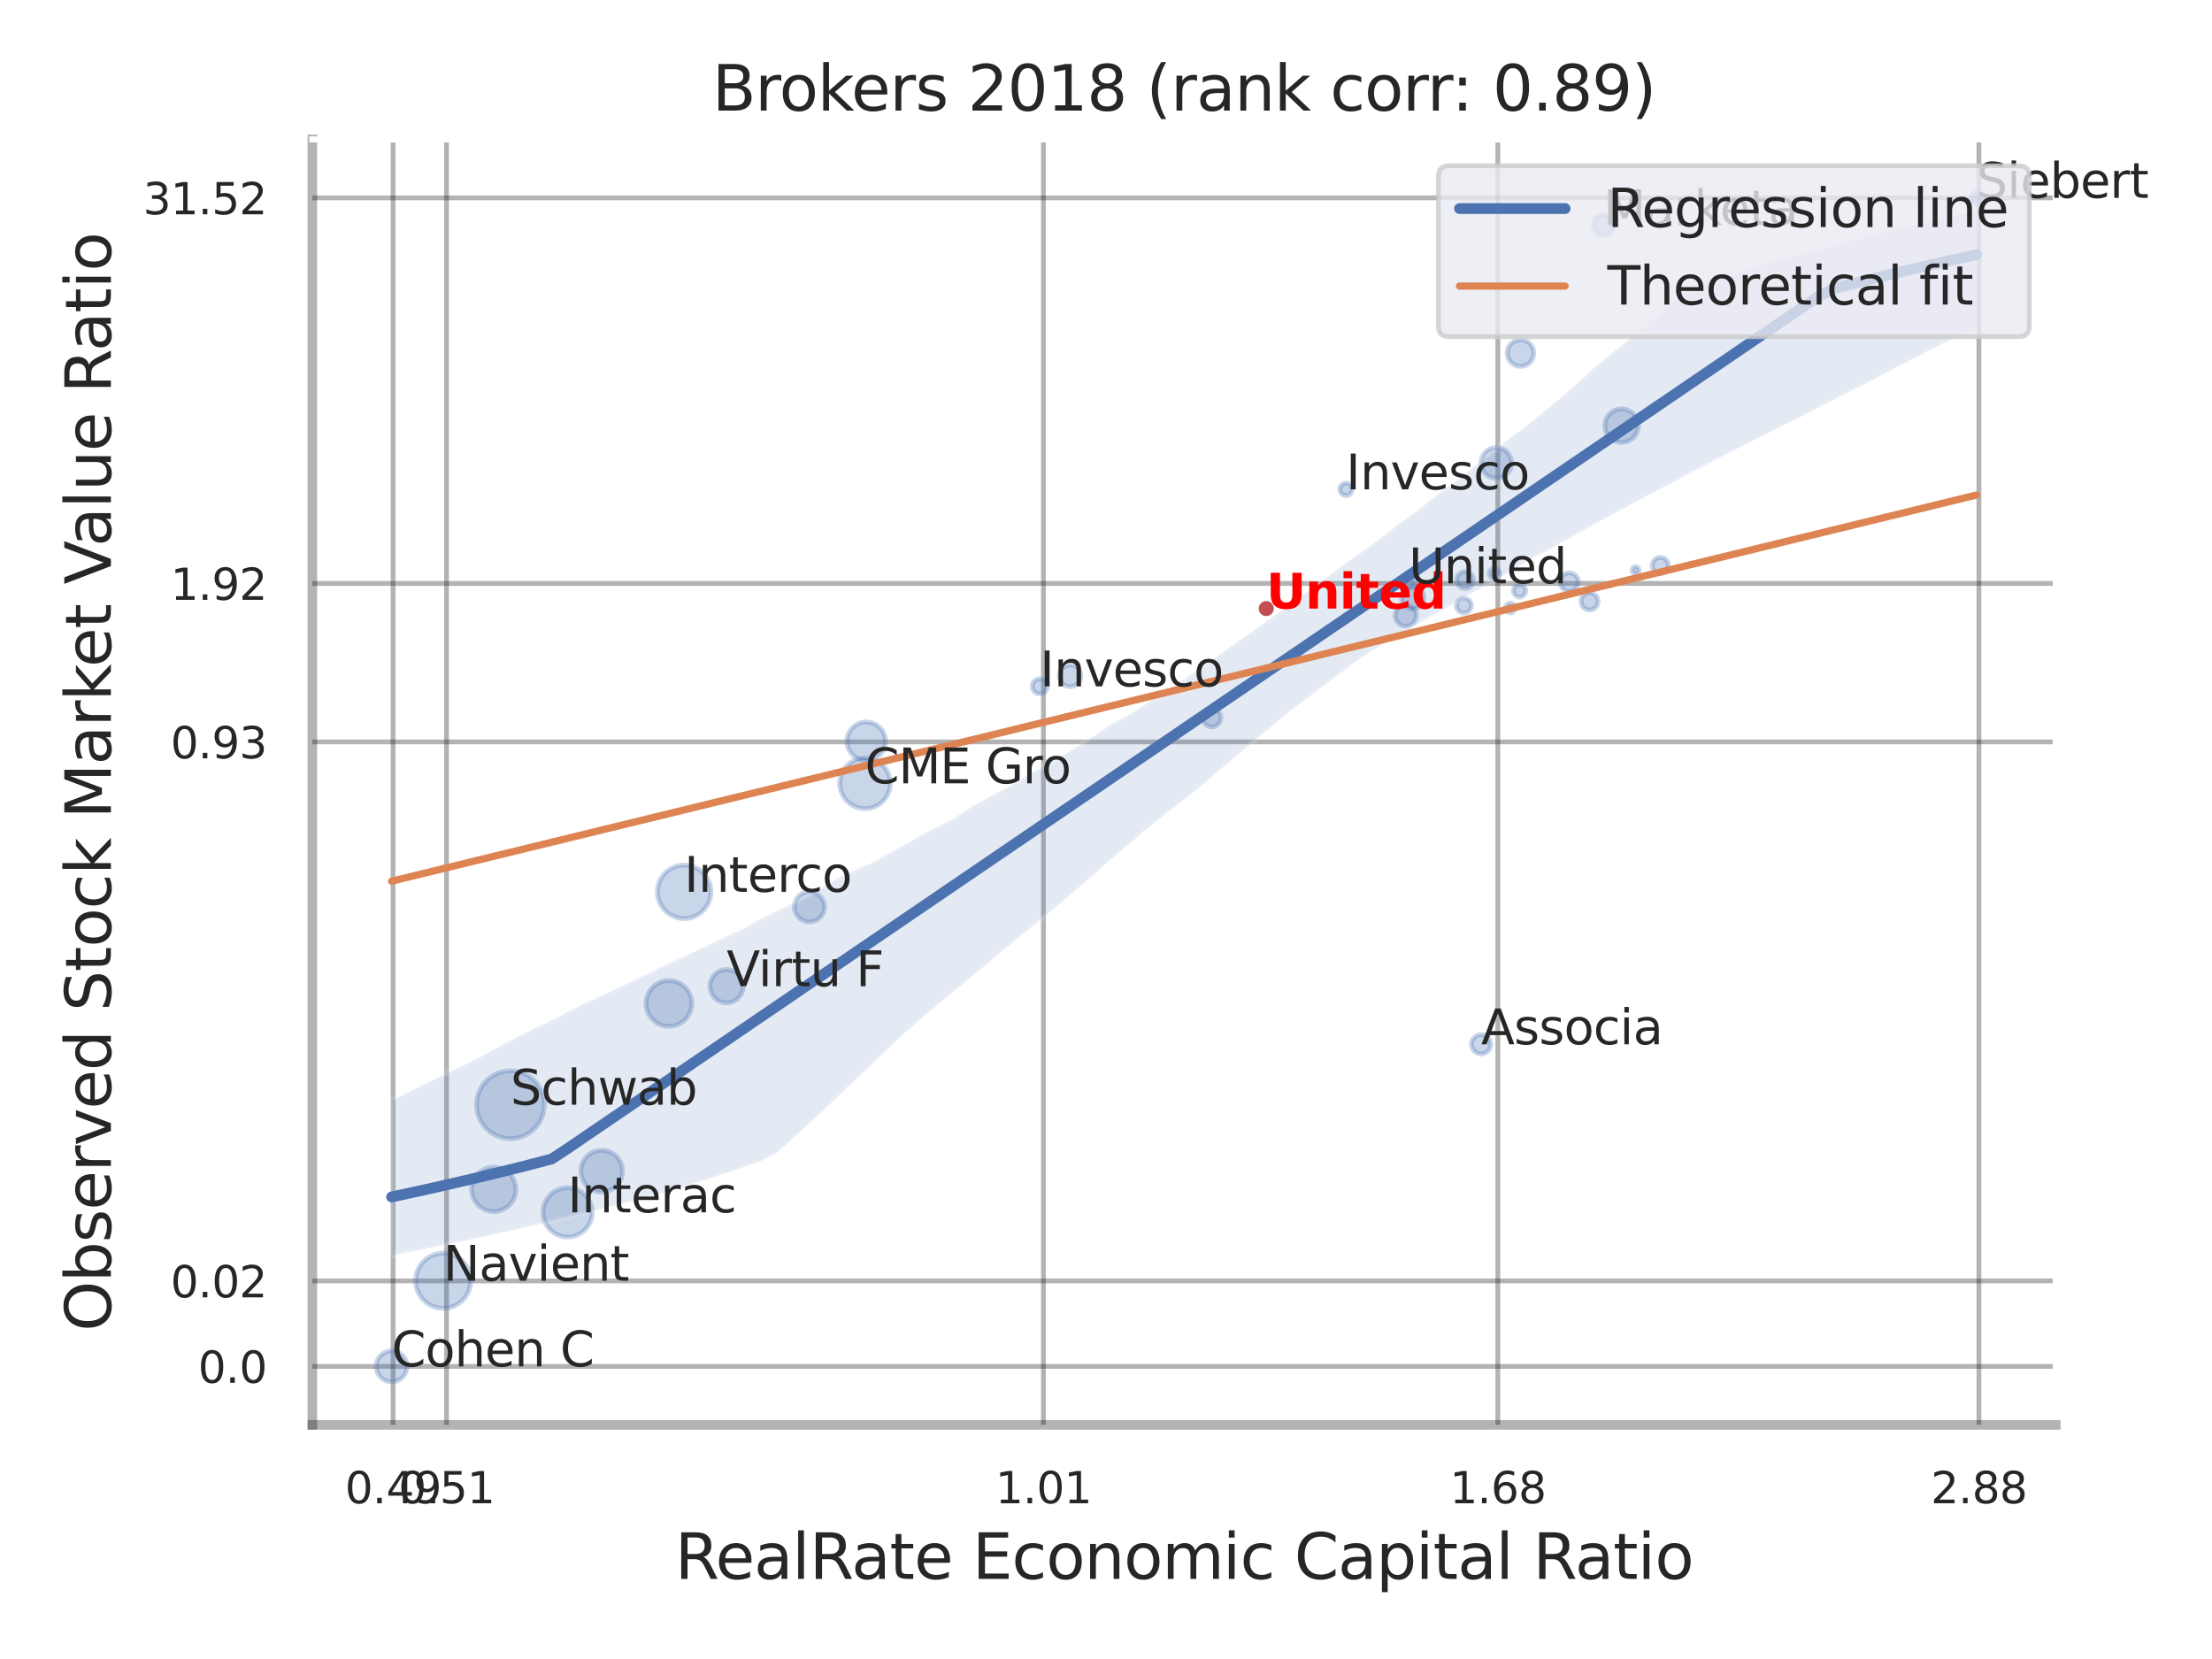 <?xml version="1.0" encoding="utf-8" standalone="no"?>
<!DOCTYPE svg PUBLIC "-//W3C//DTD SVG 1.1//EN"
  "http://www.w3.org/Graphics/SVG/1.1/DTD/svg11.dtd">
<svg xmlns:xlink="http://www.w3.org/1999/xlink" width="460.8pt" height="345.6pt" viewBox="0 0 460.8 345.6" xmlns="http://www.w3.org/2000/svg" version="1.1">
 <defs>
  <style type="text/css">*{stroke-linejoin: round; stroke-linecap: butt}</style>
 </defs>
 <g id="figure_1">
  <g id="patch_1">
   <path d="M 0 345.6 
L 460.8 345.6 
L 460.8 0 
L 0 0 
z
" style="fill: #ffffff"/>
  </g>
  <g id="axes_1">
   <g id="patch_2">
    <path d="M 65.07 296.82 
L 428.253 296.82 
L 428.253 29.04 
L 65.07 29.04 
z
" style="fill: #ffffff"/>
   </g>
   <g id="matplotlib.axis_1">
    <g id="xtick_1">
     <g id="line2d_1">
      <path d="M 81.885 296.82 
L 81.885 29.04 
" clip-path="url(#p6376c3bb28)" style="fill: none; stroke: #000000; stroke-opacity: 0.3; stroke-linecap: round"/>
     </g>
     <g id="text_1">
      <!-- 0.49 -->
      <g style="fill: #262626" transform="translate(71.865 313.159) scale(0.09 -0.09)">
       <defs>
        <path id="DejaVuSans-30" d="M 2034 4250 
Q 1547 4250 1301 3770 
Q 1056 3291 1056 2328 
Q 1056 1369 1301 889 
Q 1547 409 2034 409 
Q 2525 409 2770 889 
Q 3016 1369 3016 2328 
Q 3016 3291 2770 3770 
Q 2525 4250 2034 4250 
z
M 2034 4750 
Q 2819 4750 3233 4129 
Q 3647 3509 3647 2328 
Q 3647 1150 3233 529 
Q 2819 -91 2034 -91 
Q 1250 -91 836 529 
Q 422 1150 422 2328 
Q 422 3509 836 4129 
Q 1250 4750 2034 4750 
z
" transform="scale(0.016)"/>
        <path id="DejaVuSans-2e" d="M 684 794 
L 1344 794 
L 1344 0 
L 684 0 
L 684 794 
z
" transform="scale(0.016)"/>
        <path id="DejaVuSans-34" d="M 2419 4116 
L 825 1625 
L 2419 1625 
L 2419 4116 
z
M 2253 4666 
L 3047 4666 
L 3047 1625 
L 3713 1625 
L 3713 1100 
L 3047 1100 
L 3047 0 
L 2419 0 
L 2419 1100 
L 313 1100 
L 313 1709 
L 2253 4666 
z
" transform="scale(0.016)"/>
        <path id="DejaVuSans-39" d="M 703 97 
L 703 672 
Q 941 559 1184 500 
Q 1428 441 1663 441 
Q 2288 441 2617 861 
Q 2947 1281 2994 2138 
Q 2813 1869 2534 1725 
Q 2256 1581 1919 1581 
Q 1219 1581 811 2004 
Q 403 2428 403 3163 
Q 403 3881 828 4315 
Q 1253 4750 1959 4750 
Q 2769 4750 3195 4129 
Q 3622 3509 3622 2328 
Q 3622 1225 3098 567 
Q 2575 -91 1691 -91 
Q 1453 -91 1209 -44 
Q 966 3 703 97 
z
M 1959 2075 
Q 2384 2075 2632 2365 
Q 2881 2656 2881 3163 
Q 2881 3666 2632 3958 
Q 2384 4250 1959 4250 
Q 1534 4250 1286 3958 
Q 1038 3666 1038 3163 
Q 1038 2656 1286 2365 
Q 1534 2075 1959 2075 
z
" transform="scale(0.016)"/>
       </defs>
       <use xlink:href="#DejaVuSans-30"/>
       <use xlink:href="#DejaVuSans-2e" x="63.623"/>
       <use xlink:href="#DejaVuSans-34" x="95.41"/>
       <use xlink:href="#DejaVuSans-39" x="159.033"/>
      </g>
     </g>
    </g>
    <g id="xtick_2">
     <g id="line2d_2">
      <path d="M 93.02 296.82 
L 93.02 29.04 
" clip-path="url(#p6376c3bb28)" style="fill: none; stroke: #000000; stroke-opacity: 0.3; stroke-linecap: round"/>
     </g>
     <g id="text_2">
      <!-- 0.51 -->
      <g style="fill: #262626" transform="translate(83.001 313.159) scale(0.09 -0.09)">
       <defs>
        <path id="DejaVuSans-35" d="M 691 4666 
L 3169 4666 
L 3169 4134 
L 1269 4134 
L 1269 2991 
Q 1406 3038 1543 3061 
Q 1681 3084 1819 3084 
Q 2600 3084 3056 2656 
Q 3513 2228 3513 1497 
Q 3513 744 3044 326 
Q 2575 -91 1722 -91 
Q 1428 -91 1123 -41 
Q 819 9 494 109 
L 494 744 
Q 775 591 1075 516 
Q 1375 441 1709 441 
Q 2250 441 2565 725 
Q 2881 1009 2881 1497 
Q 2881 1984 2565 2268 
Q 2250 2553 1709 2553 
Q 1456 2553 1204 2497 
Q 953 2441 691 2322 
L 691 4666 
z
" transform="scale(0.016)"/>
        <path id="DejaVuSans-31" d="M 794 531 
L 1825 531 
L 1825 4091 
L 703 3866 
L 703 4441 
L 1819 4666 
L 2450 4666 
L 2450 531 
L 3481 531 
L 3481 0 
L 794 0 
L 794 531 
z
" transform="scale(0.016)"/>
       </defs>
       <use xlink:href="#DejaVuSans-30"/>
       <use xlink:href="#DejaVuSans-2e" x="63.623"/>
       <use xlink:href="#DejaVuSans-35" x="95.41"/>
       <use xlink:href="#DejaVuSans-31" x="159.033"/>
      </g>
     </g>
    </g>
    <g id="xtick_3">
     <g id="line2d_3">
      <path d="M 217.37 296.82 
L 217.37 29.04 
" clip-path="url(#p6376c3bb28)" style="fill: none; stroke: #000000; stroke-opacity: 0.3; stroke-linecap: round"/>
     </g>
     <g id="text_3">
      <!-- 1.01 -->
      <g style="fill: #262626" transform="translate(207.351 313.159) scale(0.09 -0.09)">
       <use xlink:href="#DejaVuSans-31"/>
       <use xlink:href="#DejaVuSans-2e" x="63.623"/>
       <use xlink:href="#DejaVuSans-30" x="95.41"/>
       <use xlink:href="#DejaVuSans-31" x="159.033"/>
      </g>
     </g>
    </g>
    <g id="xtick_4">
     <g id="line2d_4">
      <path d="M 312.025 296.82 
L 312.025 29.04 
" clip-path="url(#p6376c3bb28)" style="fill: none; stroke: #000000; stroke-opacity: 0.3; stroke-linecap: round"/>
     </g>
     <g id="text_4">
      <!-- 1.68 -->
      <g style="fill: #262626" transform="translate(302.005 313.159) scale(0.09 -0.09)">
       <defs>
        <path id="DejaVuSans-36" d="M 2113 2584 
Q 1688 2584 1439 2293 
Q 1191 2003 1191 1497 
Q 1191 994 1439 701 
Q 1688 409 2113 409 
Q 2538 409 2786 701 
Q 3034 994 3034 1497 
Q 3034 2003 2786 2293 
Q 2538 2584 2113 2584 
z
M 3366 4563 
L 3366 3988 
Q 3128 4100 2886 4159 
Q 2644 4219 2406 4219 
Q 1781 4219 1451 3797 
Q 1122 3375 1075 2522 
Q 1259 2794 1537 2939 
Q 1816 3084 2150 3084 
Q 2853 3084 3261 2657 
Q 3669 2231 3669 1497 
Q 3669 778 3244 343 
Q 2819 -91 2113 -91 
Q 1303 -91 875 529 
Q 447 1150 447 2328 
Q 447 3434 972 4092 
Q 1497 4750 2381 4750 
Q 2619 4750 2861 4703 
Q 3103 4656 3366 4563 
z
" transform="scale(0.016)"/>
        <path id="DejaVuSans-38" d="M 2034 2216 
Q 1584 2216 1326 1975 
Q 1069 1734 1069 1313 
Q 1069 891 1326 650 
Q 1584 409 2034 409 
Q 2484 409 2743 651 
Q 3003 894 3003 1313 
Q 3003 1734 2745 1975 
Q 2488 2216 2034 2216 
z
M 1403 2484 
Q 997 2584 770 2862 
Q 544 3141 544 3541 
Q 544 4100 942 4425 
Q 1341 4750 2034 4750 
Q 2731 4750 3128 4425 
Q 3525 4100 3525 3541 
Q 3525 3141 3298 2862 
Q 3072 2584 2669 2484 
Q 3125 2378 3379 2068 
Q 3634 1759 3634 1313 
Q 3634 634 3220 271 
Q 2806 -91 2034 -91 
Q 1263 -91 848 271 
Q 434 634 434 1313 
Q 434 1759 690 2068 
Q 947 2378 1403 2484 
z
M 1172 3481 
Q 1172 3119 1398 2916 
Q 1625 2713 2034 2713 
Q 2441 2713 2670 2916 
Q 2900 3119 2900 3481 
Q 2900 3844 2670 4047 
Q 2441 4250 2034 4250 
Q 1625 4250 1398 4047 
Q 1172 3844 1172 3481 
z
" transform="scale(0.016)"/>
       </defs>
       <use xlink:href="#DejaVuSans-31"/>
       <use xlink:href="#DejaVuSans-2e" x="63.623"/>
       <use xlink:href="#DejaVuSans-36" x="95.41"/>
       <use xlink:href="#DejaVuSans-38" x="159.033"/>
      </g>
     </g>
    </g>
    <g id="xtick_5">
     <g id="line2d_5">
      <path d="M 412.247 296.82 
L 412.247 29.04 
" clip-path="url(#p6376c3bb28)" style="fill: none; stroke: #000000; stroke-opacity: 0.3; stroke-linecap: round"/>
     </g>
     <g id="text_5">
      <!-- 2.88 -->
      <g style="fill: #262626" transform="translate(402.228 313.159) scale(0.09 -0.09)">
       <defs>
        <path id="DejaVuSans-32" d="M 1228 531 
L 3431 531 
L 3431 0 
L 469 0 
L 469 531 
Q 828 903 1448 1529 
Q 2069 2156 2228 2338 
Q 2531 2678 2651 2914 
Q 2772 3150 2772 3378 
Q 2772 3750 2511 3984 
Q 2250 4219 1831 4219 
Q 1534 4219 1204 4116 
Q 875 4013 500 3803 
L 500 4441 
Q 881 4594 1212 4672 
Q 1544 4750 1819 4750 
Q 2544 4750 2975 4387 
Q 3406 4025 3406 3419 
Q 3406 3131 3298 2873 
Q 3191 2616 2906 2266 
Q 2828 2175 2409 1742 
Q 1991 1309 1228 531 
z
" transform="scale(0.016)"/>
       </defs>
       <use xlink:href="#DejaVuSans-32"/>
       <use xlink:href="#DejaVuSans-2e" x="63.623"/>
       <use xlink:href="#DejaVuSans-38" x="95.41"/>
       <use xlink:href="#DejaVuSans-38" x="159.033"/>
      </g>
     </g>
    </g>
    <g id="xtick_6"/>
    <g id="xtick_7"/>
    <g id="xtick_8"/>
    <g id="text_6">
     <!-- RealRate Economic Capital Ratio -->
     <g style="fill: #262626" transform="translate(140.608 328.908) scale(0.13 -0.13)">
      <defs>
       <path id="DejaVuSans-52" d="M 2841 2188 
Q 3044 2119 3236 1894 
Q 3428 1669 3622 1275 
L 4263 0 
L 3584 0 
L 2988 1197 
Q 2756 1666 2539 1819 
Q 2322 1972 1947 1972 
L 1259 1972 
L 1259 0 
L 628 0 
L 628 4666 
L 2053 4666 
Q 2853 4666 3247 4331 
Q 3641 3997 3641 3322 
Q 3641 2881 3436 2590 
Q 3231 2300 2841 2188 
z
M 1259 4147 
L 1259 2491 
L 2053 2491 
Q 2509 2491 2742 2702 
Q 2975 2913 2975 3322 
Q 2975 3731 2742 3939 
Q 2509 4147 2053 4147 
L 1259 4147 
z
" transform="scale(0.016)"/>
       <path id="DejaVuSans-65" d="M 3597 1894 
L 3597 1613 
L 953 1613 
Q 991 1019 1311 708 
Q 1631 397 2203 397 
Q 2534 397 2845 478 
Q 3156 559 3463 722 
L 3463 178 
Q 3153 47 2828 -22 
Q 2503 -91 2169 -91 
Q 1331 -91 842 396 
Q 353 884 353 1716 
Q 353 2575 817 3079 
Q 1281 3584 2069 3584 
Q 2775 3584 3186 3129 
Q 3597 2675 3597 1894 
z
M 3022 2063 
Q 3016 2534 2758 2815 
Q 2500 3097 2075 3097 
Q 1594 3097 1305 2825 
Q 1016 2553 972 2059 
L 3022 2063 
z
" transform="scale(0.016)"/>
       <path id="DejaVuSans-61" d="M 2194 1759 
Q 1497 1759 1228 1600 
Q 959 1441 959 1056 
Q 959 750 1161 570 
Q 1363 391 1709 391 
Q 2188 391 2477 730 
Q 2766 1069 2766 1631 
L 2766 1759 
L 2194 1759 
z
M 3341 1997 
L 3341 0 
L 2766 0 
L 2766 531 
Q 2569 213 2275 61 
Q 1981 -91 1556 -91 
Q 1019 -91 701 211 
Q 384 513 384 1019 
Q 384 1609 779 1909 
Q 1175 2209 1959 2209 
L 2766 2209 
L 2766 2266 
Q 2766 2663 2505 2880 
Q 2244 3097 1772 3097 
Q 1472 3097 1187 3025 
Q 903 2953 641 2809 
L 641 3341 
Q 956 3463 1253 3523 
Q 1550 3584 1831 3584 
Q 2591 3584 2966 3190 
Q 3341 2797 3341 1997 
z
" transform="scale(0.016)"/>
       <path id="DejaVuSans-6c" d="M 603 4863 
L 1178 4863 
L 1178 0 
L 603 0 
L 603 4863 
z
" transform="scale(0.016)"/>
       <path id="DejaVuSans-74" d="M 1172 4494 
L 1172 3500 
L 2356 3500 
L 2356 3053 
L 1172 3053 
L 1172 1153 
Q 1172 725 1289 603 
Q 1406 481 1766 481 
L 2356 481 
L 2356 0 
L 1766 0 
Q 1100 0 847 248 
Q 594 497 594 1153 
L 594 3053 
L 172 3053 
L 172 3500 
L 594 3500 
L 594 4494 
L 1172 4494 
z
" transform="scale(0.016)"/>
       <path id="DejaVuSans-20" transform="scale(0.016)"/>
       <path id="DejaVuSans-45" d="M 628 4666 
L 3578 4666 
L 3578 4134 
L 1259 4134 
L 1259 2753 
L 3481 2753 
L 3481 2222 
L 1259 2222 
L 1259 531 
L 3634 531 
L 3634 0 
L 628 0 
L 628 4666 
z
" transform="scale(0.016)"/>
       <path id="DejaVuSans-63" d="M 3122 3366 
L 3122 2828 
Q 2878 2963 2633 3030 
Q 2388 3097 2138 3097 
Q 1578 3097 1268 2742 
Q 959 2388 959 1747 
Q 959 1106 1268 751 
Q 1578 397 2138 397 
Q 2388 397 2633 464 
Q 2878 531 3122 666 
L 3122 134 
Q 2881 22 2623 -34 
Q 2366 -91 2075 -91 
Q 1284 -91 818 406 
Q 353 903 353 1747 
Q 353 2603 823 3093 
Q 1294 3584 2113 3584 
Q 2378 3584 2631 3529 
Q 2884 3475 3122 3366 
z
" transform="scale(0.016)"/>
       <path id="DejaVuSans-6f" d="M 1959 3097 
Q 1497 3097 1228 2736 
Q 959 2375 959 1747 
Q 959 1119 1226 758 
Q 1494 397 1959 397 
Q 2419 397 2687 759 
Q 2956 1122 2956 1747 
Q 2956 2369 2687 2733 
Q 2419 3097 1959 3097 
z
M 1959 3584 
Q 2709 3584 3137 3096 
Q 3566 2609 3566 1747 
Q 3566 888 3137 398 
Q 2709 -91 1959 -91 
Q 1206 -91 779 398 
Q 353 888 353 1747 
Q 353 2609 779 3096 
Q 1206 3584 1959 3584 
z
" transform="scale(0.016)"/>
       <path id="DejaVuSans-6e" d="M 3513 2113 
L 3513 0 
L 2938 0 
L 2938 2094 
Q 2938 2591 2744 2837 
Q 2550 3084 2163 3084 
Q 1697 3084 1428 2787 
Q 1159 2491 1159 1978 
L 1159 0 
L 581 0 
L 581 3500 
L 1159 3500 
L 1159 2956 
Q 1366 3272 1645 3428 
Q 1925 3584 2291 3584 
Q 2894 3584 3203 3211 
Q 3513 2838 3513 2113 
z
" transform="scale(0.016)"/>
       <path id="DejaVuSans-6d" d="M 3328 2828 
Q 3544 3216 3844 3400 
Q 4144 3584 4550 3584 
Q 5097 3584 5394 3201 
Q 5691 2819 5691 2113 
L 5691 0 
L 5113 0 
L 5113 2094 
Q 5113 2597 4934 2840 
Q 4756 3084 4391 3084 
Q 3944 3084 3684 2787 
Q 3425 2491 3425 1978 
L 3425 0 
L 2847 0 
L 2847 2094 
Q 2847 2600 2669 2842 
Q 2491 3084 2119 3084 
Q 1678 3084 1418 2786 
Q 1159 2488 1159 1978 
L 1159 0 
L 581 0 
L 581 3500 
L 1159 3500 
L 1159 2956 
Q 1356 3278 1631 3431 
Q 1906 3584 2284 3584 
Q 2666 3584 2933 3390 
Q 3200 3197 3328 2828 
z
" transform="scale(0.016)"/>
       <path id="DejaVuSans-69" d="M 603 3500 
L 1178 3500 
L 1178 0 
L 603 0 
L 603 3500 
z
M 603 4863 
L 1178 4863 
L 1178 4134 
L 603 4134 
L 603 4863 
z
" transform="scale(0.016)"/>
       <path id="DejaVuSans-43" d="M 4122 4306 
L 4122 3641 
Q 3803 3938 3442 4084 
Q 3081 4231 2675 4231 
Q 1875 4231 1450 3742 
Q 1025 3253 1025 2328 
Q 1025 1406 1450 917 
Q 1875 428 2675 428 
Q 3081 428 3442 575 
Q 3803 722 4122 1019 
L 4122 359 
Q 3791 134 3420 21 
Q 3050 -91 2638 -91 
Q 1578 -91 968 557 
Q 359 1206 359 2328 
Q 359 3453 968 4101 
Q 1578 4750 2638 4750 
Q 3056 4750 3426 4639 
Q 3797 4528 4122 4306 
z
" transform="scale(0.016)"/>
       <path id="DejaVuSans-70" d="M 1159 525 
L 1159 -1331 
L 581 -1331 
L 581 3500 
L 1159 3500 
L 1159 2969 
Q 1341 3281 1617 3432 
Q 1894 3584 2278 3584 
Q 2916 3584 3314 3078 
Q 3713 2572 3713 1747 
Q 3713 922 3314 415 
Q 2916 -91 2278 -91 
Q 1894 -91 1617 61 
Q 1341 213 1159 525 
z
M 3116 1747 
Q 3116 2381 2855 2742 
Q 2594 3103 2138 3103 
Q 1681 3103 1420 2742 
Q 1159 2381 1159 1747 
Q 1159 1113 1420 752 
Q 1681 391 2138 391 
Q 2594 391 2855 752 
Q 3116 1113 3116 1747 
z
" transform="scale(0.016)"/>
      </defs>
      <use xlink:href="#DejaVuSans-52"/>
      <use xlink:href="#DejaVuSans-65" x="64.982"/>
      <use xlink:href="#DejaVuSans-61" x="126.506"/>
      <use xlink:href="#DejaVuSans-6c" x="187.785"/>
      <use xlink:href="#DejaVuSans-52" x="215.568"/>
      <use xlink:href="#DejaVuSans-61" x="282.801"/>
      <use xlink:href="#DejaVuSans-74" x="344.08"/>
      <use xlink:href="#DejaVuSans-65" x="383.289"/>
      <use xlink:href="#DejaVuSans-20" x="444.812"/>
      <use xlink:href="#DejaVuSans-45" x="476.6"/>
      <use xlink:href="#DejaVuSans-63" x="539.783"/>
      <use xlink:href="#DejaVuSans-6f" x="594.764"/>
      <use xlink:href="#DejaVuSans-6e" x="655.945"/>
      <use xlink:href="#DejaVuSans-6f" x="719.324"/>
      <use xlink:href="#DejaVuSans-6d" x="780.506"/>
      <use xlink:href="#DejaVuSans-69" x="877.918"/>
      <use xlink:href="#DejaVuSans-63" x="905.701"/>
      <use xlink:href="#DejaVuSans-20" x="960.682"/>
      <use xlink:href="#DejaVuSans-43" x="992.469"/>
      <use xlink:href="#DejaVuSans-61" x="1062.293"/>
      <use xlink:href="#DejaVuSans-70" x="1123.572"/>
      <use xlink:href="#DejaVuSans-69" x="1187.049"/>
      <use xlink:href="#DejaVuSans-74" x="1214.832"/>
      <use xlink:href="#DejaVuSans-61" x="1254.041"/>
      <use xlink:href="#DejaVuSans-6c" x="1315.32"/>
      <use xlink:href="#DejaVuSans-20" x="1343.104"/>
      <use xlink:href="#DejaVuSans-52" x="1374.891"/>
      <use xlink:href="#DejaVuSans-61" x="1442.123"/>
      <use xlink:href="#DejaVuSans-74" x="1503.402"/>
      <use xlink:href="#DejaVuSans-69" x="1542.611"/>
      <use xlink:href="#DejaVuSans-6f" x="1570.395"/>
     </g>
    </g>
   </g>
   <g id="matplotlib.axis_2">
    <g id="ytick_1">
     <g id="line2d_6">
      <path d="M 65.07 284.643 
L 428.253 284.643 
" clip-path="url(#p6376c3bb28)" style="fill: none; stroke: #000000; stroke-opacity: 0.3; stroke-linecap: round"/>
     </g>
     <g id="text_7">
      <!-- 0.0 -->
      <g style="fill: #262626" transform="translate(41.257 288.062) scale(0.09 -0.09)">
       <use xlink:href="#DejaVuSans-30"/>
       <use xlink:href="#DejaVuSans-2e" x="63.623"/>
       <use xlink:href="#DejaVuSans-30" x="95.41"/>
      </g>
     </g>
    </g>
    <g id="ytick_2">
     <g id="line2d_7">
      <path d="M 65.07 266.843 
L 428.253 266.843 
" clip-path="url(#p6376c3bb28)" style="fill: none; stroke: #000000; stroke-opacity: 0.3; stroke-linecap: round"/>
     </g>
     <g id="text_8">
      <!-- 0.02 -->
      <g style="fill: #262626" transform="translate(35.531 270.262) scale(0.09 -0.09)">
       <use xlink:href="#DejaVuSans-30"/>
       <use xlink:href="#DejaVuSans-2e" x="63.623"/>
       <use xlink:href="#DejaVuSans-30" x="95.41"/>
       <use xlink:href="#DejaVuSans-32" x="159.033"/>
      </g>
     </g>
    </g>
    <g id="ytick_3">
     <g id="line2d_8">
      <path d="M 65.07 154.554 
L 428.253 154.554 
" clip-path="url(#p6376c3bb28)" style="fill: none; stroke: #000000; stroke-opacity: 0.3; stroke-linecap: round"/>
     </g>
     <g id="text_9">
      <!-- 0.93 -->
      <g style="fill: #262626" transform="translate(35.531 157.973) scale(0.09 -0.09)">
       <defs>
        <path id="DejaVuSans-33" d="M 2597 2516 
Q 3050 2419 3304 2112 
Q 3559 1806 3559 1356 
Q 3559 666 3084 287 
Q 2609 -91 1734 -91 
Q 1441 -91 1130 -33 
Q 819 25 488 141 
L 488 750 
Q 750 597 1062 519 
Q 1375 441 1716 441 
Q 2309 441 2620 675 
Q 2931 909 2931 1356 
Q 2931 1769 2642 2001 
Q 2353 2234 1838 2234 
L 1294 2234 
L 1294 2753 
L 1863 2753 
Q 2328 2753 2575 2939 
Q 2822 3125 2822 3475 
Q 2822 3834 2567 4026 
Q 2313 4219 1838 4219 
Q 1578 4219 1281 4162 
Q 984 4106 628 3988 
L 628 4550 
Q 988 4650 1302 4700 
Q 1616 4750 1894 4750 
Q 2613 4750 3031 4423 
Q 3450 4097 3450 3541 
Q 3450 3153 3228 2886 
Q 3006 2619 2597 2516 
z
" transform="scale(0.016)"/>
       </defs>
       <use xlink:href="#DejaVuSans-30"/>
       <use xlink:href="#DejaVuSans-2e" x="63.623"/>
       <use xlink:href="#DejaVuSans-39" x="95.41"/>
       <use xlink:href="#DejaVuSans-33" x="159.033"/>
      </g>
     </g>
    </g>
    <g id="ytick_4">
     <g id="line2d_9">
      <path d="M 65.07 121.542 
L 428.253 121.542 
" clip-path="url(#p6376c3bb28)" style="fill: none; stroke: #000000; stroke-opacity: 0.3; stroke-linecap: round"/>
     </g>
     <g id="text_10">
      <!-- 1.92 -->
      <g style="fill: #262626" transform="translate(35.531 124.961) scale(0.09 -0.09)">
       <use xlink:href="#DejaVuSans-31"/>
       <use xlink:href="#DejaVuSans-2e" x="63.623"/>
       <use xlink:href="#DejaVuSans-39" x="95.41"/>
       <use xlink:href="#DejaVuSans-32" x="159.033"/>
      </g>
     </g>
    </g>
    <g id="ytick_5">
     <g id="line2d_10">
      <path d="M 65.07 41.218 
L 428.253 41.218 
" clip-path="url(#p6376c3bb28)" style="fill: none; stroke: #000000; stroke-opacity: 0.3; stroke-linecap: round"/>
     </g>
     <g id="text_11">
      <!-- 31.52 -->
      <g style="fill: #262626" transform="translate(29.805 44.637) scale(0.09 -0.09)">
       <use xlink:href="#DejaVuSans-33"/>
       <use xlink:href="#DejaVuSans-31" x="63.623"/>
       <use xlink:href="#DejaVuSans-2e" x="127.246"/>
       <use xlink:href="#DejaVuSans-35" x="159.033"/>
       <use xlink:href="#DejaVuSans-32" x="222.656"/>
      </g>
     </g>
    </g>
    <g id="ytick_6"/>
    <g id="ytick_7"/>
    <g id="ytick_8"/>
    <g id="text_12">
     <!-- Observed Stock Market Value Ratio -->
     <g style="fill: #262626" transform="translate(23.101 277.332) rotate(-90) scale(0.13 -0.13)">
      <defs>
       <path id="DejaVuSans-4f" d="M 2522 4238 
Q 1834 4238 1429 3725 
Q 1025 3213 1025 2328 
Q 1025 1447 1429 934 
Q 1834 422 2522 422 
Q 3209 422 3611 934 
Q 4013 1447 4013 2328 
Q 4013 3213 3611 3725 
Q 3209 4238 2522 4238 
z
M 2522 4750 
Q 3503 4750 4090 4092 
Q 4678 3434 4678 2328 
Q 4678 1225 4090 567 
Q 3503 -91 2522 -91 
Q 1538 -91 948 565 
Q 359 1222 359 2328 
Q 359 3434 948 4092 
Q 1538 4750 2522 4750 
z
" transform="scale(0.016)"/>
       <path id="DejaVuSans-62" d="M 3116 1747 
Q 3116 2381 2855 2742 
Q 2594 3103 2138 3103 
Q 1681 3103 1420 2742 
Q 1159 2381 1159 1747 
Q 1159 1113 1420 752 
Q 1681 391 2138 391 
Q 2594 391 2855 752 
Q 3116 1113 3116 1747 
z
M 1159 2969 
Q 1341 3281 1617 3432 
Q 1894 3584 2278 3584 
Q 2916 3584 3314 3078 
Q 3713 2572 3713 1747 
Q 3713 922 3314 415 
Q 2916 -91 2278 -91 
Q 1894 -91 1617 61 
Q 1341 213 1159 525 
L 1159 0 
L 581 0 
L 581 4863 
L 1159 4863 
L 1159 2969 
z
" transform="scale(0.016)"/>
       <path id="DejaVuSans-73" d="M 2834 3397 
L 2834 2853 
Q 2591 2978 2328 3040 
Q 2066 3103 1784 3103 
Q 1356 3103 1142 2972 
Q 928 2841 928 2578 
Q 928 2378 1081 2264 
Q 1234 2150 1697 2047 
L 1894 2003 
Q 2506 1872 2764 1633 
Q 3022 1394 3022 966 
Q 3022 478 2636 193 
Q 2250 -91 1575 -91 
Q 1294 -91 989 -36 
Q 684 19 347 128 
L 347 722 
Q 666 556 975 473 
Q 1284 391 1588 391 
Q 1994 391 2212 530 
Q 2431 669 2431 922 
Q 2431 1156 2273 1281 
Q 2116 1406 1581 1522 
L 1381 1569 
Q 847 1681 609 1914 
Q 372 2147 372 2553 
Q 372 3047 722 3315 
Q 1072 3584 1716 3584 
Q 2034 3584 2315 3537 
Q 2597 3491 2834 3397 
z
" transform="scale(0.016)"/>
       <path id="DejaVuSans-72" d="M 2631 2963 
Q 2534 3019 2420 3045 
Q 2306 3072 2169 3072 
Q 1681 3072 1420 2755 
Q 1159 2438 1159 1844 
L 1159 0 
L 581 0 
L 581 3500 
L 1159 3500 
L 1159 2956 
Q 1341 3275 1631 3429 
Q 1922 3584 2338 3584 
Q 2397 3584 2469 3576 
Q 2541 3569 2628 3553 
L 2631 2963 
z
" transform="scale(0.016)"/>
       <path id="DejaVuSans-76" d="M 191 3500 
L 800 3500 
L 1894 563 
L 2988 3500 
L 3597 3500 
L 2284 0 
L 1503 0 
L 191 3500 
z
" transform="scale(0.016)"/>
       <path id="DejaVuSans-64" d="M 2906 2969 
L 2906 4863 
L 3481 4863 
L 3481 0 
L 2906 0 
L 2906 525 
Q 2725 213 2448 61 
Q 2172 -91 1784 -91 
Q 1150 -91 751 415 
Q 353 922 353 1747 
Q 353 2572 751 3078 
Q 1150 3584 1784 3584 
Q 2172 3584 2448 3432 
Q 2725 3281 2906 2969 
z
M 947 1747 
Q 947 1113 1208 752 
Q 1469 391 1925 391 
Q 2381 391 2643 752 
Q 2906 1113 2906 1747 
Q 2906 2381 2643 2742 
Q 2381 3103 1925 3103 
Q 1469 3103 1208 2742 
Q 947 2381 947 1747 
z
" transform="scale(0.016)"/>
       <path id="DejaVuSans-53" d="M 3425 4513 
L 3425 3897 
Q 3066 4069 2747 4153 
Q 2428 4238 2131 4238 
Q 1616 4238 1336 4038 
Q 1056 3838 1056 3469 
Q 1056 3159 1242 3001 
Q 1428 2844 1947 2747 
L 2328 2669 
Q 3034 2534 3370 2195 
Q 3706 1856 3706 1288 
Q 3706 609 3251 259 
Q 2797 -91 1919 -91 
Q 1588 -91 1214 -16 
Q 841 59 441 206 
L 441 856 
Q 825 641 1194 531 
Q 1563 422 1919 422 
Q 2459 422 2753 634 
Q 3047 847 3047 1241 
Q 3047 1584 2836 1778 
Q 2625 1972 2144 2069 
L 1759 2144 
Q 1053 2284 737 2584 
Q 422 2884 422 3419 
Q 422 4038 858 4394 
Q 1294 4750 2059 4750 
Q 2388 4750 2728 4690 
Q 3069 4631 3425 4513 
z
" transform="scale(0.016)"/>
       <path id="DejaVuSans-6b" d="M 581 4863 
L 1159 4863 
L 1159 1991 
L 2875 3500 
L 3609 3500 
L 1753 1863 
L 3688 0 
L 2938 0 
L 1159 1709 
L 1159 0 
L 581 0 
L 581 4863 
z
" transform="scale(0.016)"/>
       <path id="DejaVuSans-4d" d="M 628 4666 
L 1569 4666 
L 2759 1491 
L 3956 4666 
L 4897 4666 
L 4897 0 
L 4281 0 
L 4281 4097 
L 3078 897 
L 2444 897 
L 1241 4097 
L 1241 0 
L 628 0 
L 628 4666 
z
" transform="scale(0.016)"/>
       <path id="DejaVuSans-56" d="M 1831 0 
L 50 4666 
L 709 4666 
L 2188 738 
L 3669 4666 
L 4325 4666 
L 2547 0 
L 1831 0 
z
" transform="scale(0.016)"/>
       <path id="DejaVuSans-75" d="M 544 1381 
L 544 3500 
L 1119 3500 
L 1119 1403 
Q 1119 906 1312 657 
Q 1506 409 1894 409 
Q 2359 409 2629 706 
Q 2900 1003 2900 1516 
L 2900 3500 
L 3475 3500 
L 3475 0 
L 2900 0 
L 2900 538 
Q 2691 219 2414 64 
Q 2138 -91 1772 -91 
Q 1169 -91 856 284 
Q 544 659 544 1381 
z
M 1991 3584 
L 1991 3584 
z
" transform="scale(0.016)"/>
      </defs>
      <use xlink:href="#DejaVuSans-4f"/>
      <use xlink:href="#DejaVuSans-62" x="78.711"/>
      <use xlink:href="#DejaVuSans-73" x="142.188"/>
      <use xlink:href="#DejaVuSans-65" x="194.287"/>
      <use xlink:href="#DejaVuSans-72" x="255.811"/>
      <use xlink:href="#DejaVuSans-76" x="296.924"/>
      <use xlink:href="#DejaVuSans-65" x="356.104"/>
      <use xlink:href="#DejaVuSans-64" x="417.627"/>
      <use xlink:href="#DejaVuSans-20" x="481.104"/>
      <use xlink:href="#DejaVuSans-53" x="512.891"/>
      <use xlink:href="#DejaVuSans-74" x="576.367"/>
      <use xlink:href="#DejaVuSans-6f" x="615.576"/>
      <use xlink:href="#DejaVuSans-63" x="676.758"/>
      <use xlink:href="#DejaVuSans-6b" x="731.738"/>
      <use xlink:href="#DejaVuSans-20" x="789.648"/>
      <use xlink:href="#DejaVuSans-4d" x="821.436"/>
      <use xlink:href="#DejaVuSans-61" x="907.715"/>
      <use xlink:href="#DejaVuSans-72" x="968.994"/>
      <use xlink:href="#DejaVuSans-6b" x="1010.107"/>
      <use xlink:href="#DejaVuSans-65" x="1064.393"/>
      <use xlink:href="#DejaVuSans-74" x="1125.916"/>
      <use xlink:href="#DejaVuSans-20" x="1165.125"/>
      <use xlink:href="#DejaVuSans-56" x="1196.912"/>
      <use xlink:href="#DejaVuSans-61" x="1257.57"/>
      <use xlink:href="#DejaVuSans-6c" x="1318.85"/>
      <use xlink:href="#DejaVuSans-75" x="1346.633"/>
      <use xlink:href="#DejaVuSans-65" x="1410.012"/>
      <use xlink:href="#DejaVuSans-20" x="1471.535"/>
      <use xlink:href="#DejaVuSans-52" x="1503.322"/>
      <use xlink:href="#DejaVuSans-61" x="1570.555"/>
      <use xlink:href="#DejaVuSans-74" x="1631.834"/>
      <use xlink:href="#DejaVuSans-69" x="1671.043"/>
      <use xlink:href="#DejaVuSans-6f" x="1698.826"/>
     </g>
    </g>
   </g>
   <g id="PathCollection_1">
    <path d="M 411.744 42.363 
C 412.05 42.363 412.342 42.241 412.558 42.026 
C 412.774 41.81 412.895 41.517 412.895 41.212 
C 412.895 40.907 412.774 40.614 412.558 40.398 
C 412.342 40.182 412.05 40.061 411.744 40.061 
C 411.439 40.061 411.146 40.182 410.931 40.398 
C 410.715 40.614 410.594 40.907 410.594 41.212 
C 410.594 41.517 410.715 41.81 410.931 42.026 
C 411.146 42.241 411.439 42.363 411.744 42.363 
z
" clip-path="url(#p6376c3bb28)" style="fill: #4c72b0; fill-opacity: 0.3; stroke: #4c72b0; stroke-opacity: 0.3"/>
    <path d="M 106.343 237.205 
C 108.218 237.205 110.017 236.46 111.343 235.134 
C 112.669 233.808 113.414 232.009 113.414 230.134 
C 113.414 228.259 112.669 226.46 111.343 225.134 
C 110.017 223.808 108.218 223.063 106.343 223.063 
C 104.467 223.063 102.669 223.808 101.343 225.134 
C 100.017 226.46 99.271 228.259 99.271 230.134 
C 99.271 232.009 100.017 233.808 101.343 235.134 
C 102.669 236.46 104.467 237.205 106.343 237.205 
z
" clip-path="url(#p6376c3bb28)" style="fill: #4c72b0; fill-opacity: 0.3; stroke: #4c72b0; stroke-opacity: 0.3"/>
    <path d="M 316.756 76.319 
C 317.491 76.319 318.196 76.027 318.716 75.507 
C 319.235 74.987 319.528 74.282 319.528 73.547 
C 319.528 72.812 319.235 72.107 318.716 71.587 
C 318.196 71.068 317.491 70.776 316.756 70.776 
C 316.021 70.776 315.316 71.068 314.796 71.587 
C 314.276 72.107 313.984 72.812 313.984 73.547 
C 313.984 74.282 314.276 74.987 314.796 75.507 
C 315.316 76.027 316.021 76.319 316.756 76.319 
z
" clip-path="url(#p6376c3bb28)" style="fill: #4c72b0; fill-opacity: 0.3; stroke: #4c72b0; stroke-opacity: 0.3"/>
    <path d="M 139.347 213.813 
C 140.613 213.813 141.827 213.31 142.722 212.415 
C 143.617 211.52 144.119 210.306 144.119 209.041 
C 144.119 207.775 143.617 206.561 142.722 205.666 
C 141.827 204.771 140.613 204.269 139.347 204.269 
C 138.082 204.269 136.868 204.771 135.973 205.666 
C 135.078 206.561 134.575 207.775 134.575 209.041 
C 134.575 210.306 135.078 211.52 135.973 212.415 
C 136.868 213.31 138.082 213.813 139.347 213.813 
z
" clip-path="url(#p6376c3bb28)" style="fill: #4c72b0; fill-opacity: 0.3; stroke: #4c72b0; stroke-opacity: 0.3"/>
    <path d="M 125.338 248.326 
C 126.492 248.326 127.598 247.868 128.414 247.052 
C 129.23 246.237 129.688 245.13 129.688 243.977 
C 129.688 242.823 129.23 241.717 128.414 240.901 
C 127.598 240.085 126.492 239.627 125.338 239.627 
C 124.185 239.627 123.078 240.085 122.263 240.901 
C 121.447 241.717 120.989 242.823 120.989 243.977 
C 120.989 245.13 121.447 246.237 122.263 247.052 
C 123.078 247.868 124.185 248.326 125.338 248.326 
z
" clip-path="url(#p6376c3bb28)" style="fill: #4c72b0; fill-opacity: 0.3; stroke: #4c72b0; stroke-opacity: 0.3"/>
    <path d="M 222.929 143.031 
C 223.526 143.031 224.099 142.794 224.521 142.372 
C 224.943 141.95 225.18 141.377 225.18 140.78 
C 225.18 140.183 224.943 139.611 224.521 139.189 
C 224.099 138.766 223.526 138.529 222.929 138.529 
C 222.332 138.529 221.759 138.766 221.337 139.189 
C 220.915 139.611 220.678 140.183 220.678 140.78 
C 220.678 141.377 220.915 141.95 221.337 142.372 
C 221.759 142.794 222.332 143.031 222.929 143.031 
z
" clip-path="url(#p6376c3bb28)" style="fill: #4c72b0; fill-opacity: 0.3; stroke: #4c72b0; stroke-opacity: 0.3"/>
    <path d="M 102.863 252.389 
C 104.089 252.389 105.264 251.902 106.131 251.036 
C 106.998 250.169 107.485 248.993 107.485 247.767 
C 107.485 246.541 106.998 245.365 106.131 244.498 
C 105.264 243.631 104.089 243.144 102.863 243.144 
C 101.637 243.144 100.461 243.631 99.594 244.498 
C 98.727 245.365 98.24 246.541 98.24 247.767 
C 98.24 248.993 98.727 250.169 99.594 251.036 
C 100.461 251.902 101.637 252.389 102.863 252.389 
z
" clip-path="url(#p6376c3bb28)" style="fill: #4c72b0; fill-opacity: 0.3; stroke: #4c72b0; stroke-opacity: 0.3"/>
    <path d="M 252.448 151.436 
C 252.952 151.436 253.436 151.236 253.792 150.879 
C 254.148 150.523 254.348 150.04 254.348 149.536 
C 254.348 149.032 254.148 148.548 253.792 148.192 
C 253.436 147.836 252.952 147.636 252.448 147.636 
C 251.944 147.636 251.461 147.836 251.105 148.192 
C 250.748 148.548 250.548 149.032 250.548 149.536 
C 250.548 150.04 250.748 150.523 251.105 150.879 
C 251.461 151.236 251.944 151.436 252.448 151.436 
z
" clip-path="url(#p6376c3bb28)" style="fill: #4c72b0; fill-opacity: 0.3; stroke: #4c72b0; stroke-opacity: 0.3"/>
    <path d="M 168.625 192.056 
C 169.457 192.056 170.255 191.726 170.844 191.137 
C 171.432 190.549 171.763 189.751 171.763 188.919 
C 171.763 188.087 171.432 187.288 170.844 186.7 
C 170.255 186.112 169.457 185.781 168.625 185.781 
C 167.793 185.781 166.995 186.112 166.407 186.7 
C 165.818 187.288 165.487 188.087 165.487 188.919 
C 165.487 189.751 165.818 190.549 166.407 191.137 
C 166.995 191.726 167.793 192.056 168.625 192.056 
z
" clip-path="url(#p6376c3bb28)" style="fill: #4c72b0; fill-opacity: 0.3; stroke: #4c72b0; stroke-opacity: 0.3"/>
    <path d="M 337.804 92.187 
C 338.733 92.187 339.624 91.817 340.281 91.161 
C 340.938 90.504 341.307 89.613 341.307 88.684 
C 341.307 87.755 340.938 86.864 340.281 86.207 
C 339.624 85.55 338.733 85.181 337.804 85.181 
C 336.875 85.181 335.984 85.55 335.327 86.207 
C 334.671 86.864 334.301 87.755 334.301 88.684 
C 334.301 89.613 334.671 90.504 335.327 91.161 
C 335.984 91.817 336.875 92.187 337.804 92.187 
z
" clip-path="url(#p6376c3bb28)" style="fill: #4c72b0; fill-opacity: 0.3; stroke: #4c72b0; stroke-opacity: 0.3"/>
    <path d="M 180.45 158.417 
C 181.514 158.417 182.535 157.995 183.287 157.242 
C 184.039 156.49 184.462 155.469 184.462 154.405 
C 184.462 153.341 184.039 152.32 183.287 151.567 
C 182.535 150.815 181.514 150.392 180.45 150.392 
C 179.385 150.392 178.365 150.815 177.612 151.567 
C 176.86 152.32 176.437 153.341 176.437 154.405 
C 176.437 155.469 176.86 156.49 177.612 157.242 
C 178.365 157.995 179.385 158.417 180.45 158.417 
z
" clip-path="url(#p6376c3bb28)" style="fill: #4c72b0; fill-opacity: 0.3; stroke: #4c72b0; stroke-opacity: 0.3"/>
    <path d="M 180.197 168.454 
C 181.595 168.454 182.936 167.898 183.925 166.91 
C 184.913 165.921 185.469 164.58 185.469 163.182 
C 185.469 161.784 184.913 160.443 183.925 159.455 
C 182.936 158.466 181.595 157.911 180.197 157.911 
C 178.799 157.911 177.458 158.466 176.47 159.455 
C 175.481 160.443 174.926 161.784 174.926 163.182 
C 174.926 164.58 175.481 165.921 176.47 166.91 
C 177.458 167.898 178.799 168.454 180.197 168.454 
z
" clip-path="url(#p6376c3bb28)" style="fill: #4c72b0; fill-opacity: 0.3; stroke: #4c72b0; stroke-opacity: 0.3"/>
    <path d="M 81.578 287.859 
C 82.43 287.859 83.247 287.521 83.849 286.918 
C 84.451 286.316 84.789 285.5 84.789 284.648 
C 84.789 283.797 84.451 282.98 83.849 282.378 
C 83.247 281.776 82.43 281.437 81.578 281.437 
C 80.727 281.437 79.91 281.776 79.308 282.378 
C 78.706 282.98 78.368 283.797 78.368 284.648 
C 78.368 285.5 78.706 286.316 79.308 286.918 
C 79.91 287.521 80.727 287.859 81.578 287.859 
z
" clip-path="url(#p6376c3bb28)" style="fill: #4c72b0; fill-opacity: 0.3; stroke: #4c72b0; stroke-opacity: 0.3"/>
    <path d="M 334.007 49.035 
C 334.575 49.035 335.119 48.81 335.52 48.409 
C 335.921 48.007 336.147 47.463 336.147 46.896 
C 336.147 46.328 335.921 45.784 335.52 45.383 
C 335.119 44.981 334.575 44.756 334.007 44.756 
C 333.44 44.756 332.895 44.981 332.494 45.383 
C 332.093 45.784 331.867 46.328 331.867 46.896 
C 331.867 47.463 332.093 48.007 332.494 48.409 
C 332.895 48.81 333.44 49.035 334.007 49.035 
z
" clip-path="url(#p6376c3bb28)" style="fill: #4c72b0; fill-opacity: 0.3; stroke: #4c72b0; stroke-opacity: 0.3"/>
    <path d="M 292.855 130.437 
C 293.443 130.437 294.008 130.203 294.424 129.787 
C 294.84 129.371 295.074 128.806 295.074 128.218 
C 295.074 127.629 294.84 127.065 294.424 126.648 
C 294.008 126.232 293.443 125.998 292.855 125.998 
C 292.266 125.998 291.702 126.232 291.285 126.648 
C 290.869 127.065 290.635 127.629 290.635 128.218 
C 290.635 128.806 290.869 129.371 291.285 129.787 
C 291.702 130.203 292.266 130.437 292.855 130.437 
z
" clip-path="url(#p6376c3bb28)" style="fill: #4c72b0; fill-opacity: 0.3; stroke: #4c72b0; stroke-opacity: 0.3"/>
    <path d="M 294.308 126.855 
C 294.931 126.855 295.528 126.607 295.968 126.167 
C 296.408 125.727 296.656 125.129 296.656 124.507 
C 296.656 123.884 296.408 123.287 295.968 122.847 
C 295.528 122.406 294.931 122.159 294.308 122.159 
C 293.685 122.159 293.088 122.406 292.648 122.847 
C 292.207 123.287 291.96 123.884 291.96 124.507 
C 291.96 125.129 292.207 125.727 292.648 126.167 
C 293.088 126.607 293.685 126.855 294.308 126.855 
z
" clip-path="url(#p6376c3bb28)" style="fill: #4c72b0; fill-opacity: 0.3; stroke: #4c72b0; stroke-opacity: 0.3"/>
    <path d="M 311.713 99.629 
C 312.559 99.629 313.371 99.293 313.97 98.695 
C 314.568 98.096 314.904 97.285 314.904 96.438 
C 314.904 95.592 314.568 94.78 313.97 94.182 
C 313.371 93.583 312.559 93.247 311.713 93.247 
C 310.867 93.247 310.055 93.583 309.457 94.182 
C 308.858 94.78 308.522 95.592 308.522 96.438 
C 308.522 97.285 308.858 98.096 309.457 98.695 
C 310.055 99.293 310.867 99.629 311.713 99.629 
z
" clip-path="url(#p6376c3bb28)" style="fill: #4c72b0; fill-opacity: 0.3; stroke: #4c72b0; stroke-opacity: 0.3"/>
    <path d="M 345.88 119.491 
C 346.328 119.491 346.757 119.313 347.074 118.997 
C 347.39 118.68 347.568 118.25 347.568 117.803 
C 347.568 117.355 347.39 116.925 347.074 116.609 
C 346.757 116.292 346.328 116.114 345.88 116.114 
C 345.432 116.114 345.002 116.292 344.686 116.609 
C 344.369 116.925 344.191 117.355 344.191 117.803 
C 344.191 118.25 344.369 118.68 344.686 118.997 
C 345.002 119.313 345.432 119.491 345.88 119.491 
z
" clip-path="url(#p6376c3bb28)" style="fill: #4c72b0; fill-opacity: 0.3; stroke: #4c72b0; stroke-opacity: 0.3"/>
    <path d="M 118.241 257.688 
C 119.602 257.688 120.907 257.148 121.869 256.186 
C 122.831 255.223 123.372 253.918 123.372 252.557 
C 123.372 251.197 122.831 249.891 121.869 248.929 
C 120.907 247.967 119.602 247.426 118.241 247.426 
C 116.88 247.426 115.575 247.967 114.613 248.929 
C 113.651 249.891 113.11 251.197 113.11 252.557 
C 113.11 253.918 113.651 255.223 114.613 256.186 
C 115.575 257.148 116.88 257.688 118.241 257.688 
z
" clip-path="url(#p6376c3bb28)" style="fill: #4c72b0; fill-opacity: 0.3; stroke: #4c72b0; stroke-opacity: 0.3"/>
    <path d="M 316.555 124.364 
C 316.897 124.364 317.225 124.228 317.467 123.986 
C 317.708 123.745 317.844 123.417 317.844 123.075 
C 317.844 122.733 317.708 122.405 317.467 122.164 
C 317.225 121.922 316.897 121.786 316.555 121.786 
C 316.214 121.786 315.886 121.922 315.644 122.164 
C 315.402 122.405 315.267 122.733 315.267 123.075 
C 315.267 123.417 315.402 123.745 315.644 123.986 
C 315.886 124.228 316.214 124.364 316.555 124.364 
z
" clip-path="url(#p6376c3bb28)" style="fill: #4c72b0; fill-opacity: 0.3; stroke: #4c72b0; stroke-opacity: 0.3"/>
    <path d="M 304.961 127.696 
C 305.373 127.696 305.768 127.532 306.059 127.241 
C 306.35 126.95 306.514 126.555 306.514 126.143 
C 306.514 125.732 306.35 125.337 306.059 125.045 
C 305.768 124.754 305.373 124.591 304.961 124.591 
C 304.549 124.591 304.154 124.754 303.863 125.045 
C 303.572 125.337 303.409 125.732 303.409 126.143 
C 303.409 126.555 303.572 126.95 303.863 127.241 
C 304.154 127.532 304.549 127.696 304.961 127.696 
z
" clip-path="url(#p6376c3bb28)" style="fill: #4c72b0; fill-opacity: 0.3; stroke: #4c72b0; stroke-opacity: 0.3"/>
    <path d="M 280.39 103.229 
C 280.731 103.229 281.059 103.093 281.3 102.852 
C 281.542 102.61 281.678 102.283 281.678 101.941 
C 281.678 101.6 281.542 101.272 281.3 101.031 
C 281.059 100.789 280.731 100.654 280.39 100.654 
C 280.048 100.654 279.721 100.789 279.479 101.031 
C 279.238 101.272 279.102 101.6 279.102 101.941 
C 279.102 102.283 279.238 102.61 279.479 102.852 
C 279.721 103.093 280.048 103.229 280.39 103.229 
z
" clip-path="url(#p6376c3bb28)" style="fill: #4c72b0; fill-opacity: 0.3; stroke: #4c72b0; stroke-opacity: 0.3"/>
    <path d="M 305.202 122.596 
C 305.67 122.596 306.119 122.41 306.45 122.079 
C 306.781 121.748 306.967 121.299 306.967 120.832 
C 306.967 120.364 306.781 119.915 306.45 119.584 
C 306.119 119.253 305.67 119.067 305.202 119.067 
C 304.734 119.067 304.286 119.253 303.955 119.584 
C 303.624 119.915 303.438 120.364 303.438 120.832 
C 303.438 121.299 303.624 121.748 303.955 122.079 
C 304.286 122.41 304.734 122.596 305.202 122.596 
z
" clip-path="url(#p6376c3bb28)" style="fill: #4c72b0; fill-opacity: 0.3; stroke: #4c72b0; stroke-opacity: 0.3"/>
    <path d="M 216.626 144.552 
C 217.043 144.552 217.443 144.386 217.738 144.092 
C 218.033 143.797 218.199 143.397 218.199 142.979 
C 218.199 142.562 218.033 142.162 217.738 141.867 
C 217.443 141.572 217.043 141.407 216.626 141.407 
C 216.209 141.407 215.809 141.572 215.514 141.867 
C 215.219 142.162 215.053 142.562 215.053 142.979 
C 215.053 143.397 215.219 143.797 215.514 144.092 
C 215.809 144.386 216.209 144.552 216.626 144.552 
z
" clip-path="url(#p6376c3bb28)" style="fill: #4c72b0; fill-opacity: 0.3; stroke: #4c72b0; stroke-opacity: 0.3"/>
    <path d="M 314.612 127.641 
C 314.876 127.641 315.129 127.536 315.315 127.35 
C 315.501 127.163 315.606 126.911 315.606 126.647 
C 315.606 126.383 315.501 126.131 315.315 125.944 
C 315.129 125.758 314.876 125.653 314.612 125.653 
C 314.349 125.653 314.096 125.758 313.909 125.944 
C 313.723 126.131 313.618 126.383 313.618 126.647 
C 313.618 126.911 313.723 127.163 313.909 127.35 
C 314.096 127.536 314.349 127.641 314.612 127.641 
z
" clip-path="url(#p6376c3bb28)" style="fill: #4c72b0; fill-opacity: 0.3; stroke: #4c72b0; stroke-opacity: 0.3"/>
    <path d="M 331.14 127.059 
C 331.61 127.059 332.061 126.872 332.394 126.54 
C 332.727 126.207 332.914 125.756 332.914 125.285 
C 332.914 124.815 332.727 124.364 332.394 124.031 
C 332.061 123.698 331.61 123.511 331.14 123.511 
C 330.669 123.511 330.218 123.698 329.885 124.031 
C 329.553 124.364 329.366 124.815 329.366 125.285 
C 329.366 125.756 329.553 126.207 329.885 126.54 
C 330.218 126.872 330.669 127.059 331.14 127.059 
z
" clip-path="url(#p6376c3bb28)" style="fill: #4c72b0; fill-opacity: 0.3; stroke: #4c72b0; stroke-opacity: 0.3"/>
    <path d="M 263.779 127.835 
C 264.059 127.835 264.329 127.724 264.527 127.525 
C 264.725 127.327 264.837 127.058 264.837 126.777 
C 264.837 126.497 264.725 126.228 264.527 126.029 
C 264.329 125.831 264.059 125.72 263.779 125.72 
C 263.498 125.72 263.229 125.831 263.031 126.029 
C 262.833 126.228 262.721 126.497 262.721 126.777 
C 262.721 127.058 262.833 127.327 263.031 127.525 
C 263.229 127.724 263.498 127.835 263.779 127.835 
z
" clip-path="url(#p6376c3bb28)" style="fill: #4c72b0; fill-opacity: 0.3; stroke: #4c72b0; stroke-opacity: 0.3"/>
    <path d="M 340.742 119.511 
C 340.935 119.511 341.12 119.435 341.256 119.299 
C 341.392 119.162 341.468 118.978 341.468 118.785 
C 341.468 118.593 341.392 118.408 341.256 118.272 
C 341.12 118.136 340.935 118.059 340.742 118.059 
C 340.55 118.059 340.365 118.136 340.229 118.272 
C 340.093 118.408 340.016 118.593 340.016 118.785 
C 340.016 118.978 340.093 119.162 340.229 119.299 
C 340.365 119.435 340.55 119.511 340.742 119.511 
z
" clip-path="url(#p6376c3bb28)" style="fill: #4c72b0; fill-opacity: 0.3; stroke: #4c72b0; stroke-opacity: 0.3"/>
    <path d="M 311.349 120.593 
C 311.644 120.593 311.927 120.475 312.136 120.267 
C 312.344 120.058 312.461 119.776 312.461 119.481 
C 312.461 119.186 312.344 118.903 312.136 118.695 
C 311.927 118.486 311.644 118.369 311.349 118.369 
C 311.055 118.369 310.772 118.486 310.563 118.695 
C 310.355 118.903 310.238 119.186 310.238 119.481 
C 310.238 119.776 310.355 120.058 310.563 120.267 
C 310.772 120.475 311.055 120.593 311.349 120.593 
z
" clip-path="url(#p6376c3bb28)" style="fill: #4c72b0; fill-opacity: 0.3; stroke: #4c72b0; stroke-opacity: 0.3"/>
    <path d="M 326.902 123.171 
C 327.412 123.171 327.9 122.968 328.26 122.608 
C 328.62 122.248 328.822 121.76 328.822 121.251 
C 328.822 120.742 328.62 120.253 328.26 119.893 
C 327.9 119.533 327.412 119.331 326.902 119.331 
C 326.393 119.331 325.905 119.533 325.545 119.893 
C 325.185 120.253 324.983 120.742 324.983 121.251 
C 324.983 121.76 325.185 122.248 325.545 122.608 
C 325.905 122.968 326.393 123.171 326.902 123.171 
z
" clip-path="url(#p6376c3bb28)" style="fill: #4c72b0; fill-opacity: 0.3; stroke: #4c72b0; stroke-opacity: 0.3"/>
    <path d="M 293.478 122.731 
C 293.801 122.731 294.111 122.603 294.339 122.374 
C 294.568 122.146 294.696 121.836 294.696 121.513 
C 294.696 121.19 294.568 120.88 294.339 120.652 
C 294.111 120.423 293.801 120.295 293.478 120.295 
C 293.155 120.295 292.845 120.423 292.617 120.652 
C 292.389 120.88 292.26 121.19 292.26 121.513 
C 292.26 121.836 292.389 122.146 292.617 122.374 
C 292.845 122.603 293.155 122.731 293.478 122.731 
z
" clip-path="url(#p6376c3bb28)" style="fill: #4c72b0; fill-opacity: 0.3; stroke: #4c72b0; stroke-opacity: 0.3"/>
    <path d="M 142.527 191.353 
C 144.004 191.353 145.421 190.766 146.466 189.721 
C 147.511 188.677 148.098 187.259 148.098 185.782 
C 148.098 184.304 147.511 182.887 146.466 181.842 
C 145.421 180.797 144.004 180.21 142.527 180.21 
C 141.049 180.21 139.632 180.797 138.587 181.842 
C 137.542 182.887 136.955 184.304 136.955 185.782 
C 136.955 187.259 137.542 188.677 138.587 189.721 
C 139.632 190.766 141.049 191.353 142.527 191.353 
z
" clip-path="url(#p6376c3bb28)" style="fill: #4c72b0; fill-opacity: 0.3; stroke: #4c72b0; stroke-opacity: 0.3"/>
    <path d="M 151.361 208.914 
C 152.281 208.914 153.163 208.548 153.814 207.898 
C 154.464 207.247 154.83 206.365 154.83 205.445 
C 154.83 204.525 154.464 203.643 153.814 202.992 
C 153.163 202.342 152.281 201.976 151.361 201.976 
C 150.441 201.976 149.559 202.342 148.908 202.992 
C 148.258 203.643 147.892 204.525 147.892 205.445 
C 147.892 206.365 148.258 207.247 148.908 207.898 
C 149.559 208.548 150.441 208.914 151.361 208.914 
z
" clip-path="url(#p6376c3bb28)" style="fill: #4c72b0; fill-opacity: 0.3; stroke: #4c72b0; stroke-opacity: 0.3"/>
    <path d="M 92.317 272.54 
C 93.839 272.54 95.299 271.935 96.376 270.859 
C 97.452 269.782 98.057 268.322 98.057 266.8 
C 98.057 265.278 97.452 263.818 96.376 262.742 
C 95.299 261.665 93.839 261.061 92.317 261.061 
C 90.795 261.061 89.335 261.665 88.258 262.742 
C 87.182 263.818 86.577 265.278 86.577 266.8 
C 86.577 268.322 87.182 269.782 88.258 270.859 
C 89.335 271.935 90.795 272.54 92.317 272.54 
z
" clip-path="url(#p6376c3bb28)" style="fill: #4c72b0; fill-opacity: 0.3; stroke: #4c72b0; stroke-opacity: 0.3"/>
    <path d="M 308.549 219.559 
C 309.082 219.559 309.594 219.347 309.971 218.97 
C 310.348 218.592 310.56 218.081 310.56 217.547 
C 310.56 217.014 310.348 216.502 309.971 216.125 
C 309.594 215.748 309.082 215.536 308.549 215.536 
C 308.015 215.536 307.504 215.748 307.127 216.125 
C 306.749 216.502 306.538 217.014 306.538 217.547 
C 306.538 218.081 306.749 218.592 307.127 218.97 
C 307.504 219.347 308.015 219.559 308.549 219.559 
z
" clip-path="url(#p6376c3bb28)" style="fill: #4c72b0; fill-opacity: 0.3; stroke: #4c72b0; stroke-opacity: 0.3"/>
   </g>
   <g id="PolyCollection_1">
    <defs>
     <path id="md1be259235" d="M 81.578 -116.379 
L 81.578 -84.045 
L 84.913 -84.698 
L 88.248 -85.365 
L 91.583 -86.046 
L 94.918 -86.739 
L 98.253 -87.447 
L 101.588 -88.17 
L 104.923 -88.908 
L 108.258 -89.663 
L 111.593 -90.434 
L 114.928 -91.221 
L 118.263 -92.024 
L 121.598 -92.845 
L 124.933 -93.686 
L 128.268 -94.55 
L 131.603 -95.399 
L 134.938 -96.239 
L 138.273 -97.223 
L 141.609 -98.234 
L 144.944 -99.219 
L 148.279 -100.271 
L 151.614 -101.362 
L 154.949 -102.488 
L 158.284 -103.632 
L 161.619 -105.259 
L 164.954 -108.259 
L 168.289 -111.278 
L 171.624 -114.382 
L 174.959 -117.546 
L 178.294 -120.713 
L 181.629 -123.893 
L 184.964 -127.087 
L 188.299 -130.23 
L 191.634 -133.194 
L 194.969 -136 
L 198.304 -138.759 
L 201.639 -141.517 
L 204.974 -144.281 
L 208.309 -147.089 
L 211.644 -149.819 
L 214.979 -152.561 
L 218.314 -155.278 
L 221.649 -158.077 
L 224.984 -160.957 
L 228.319 -163.846 
L 231.654 -166.804 
L 234.989 -169.573 
L 238.324 -172.478 
L 241.659 -175.127 
L 244.994 -177.776 
L 248.329 -180.295 
L 251.664 -183.077 
L 254.999 -186.007 
L 258.334 -188.729 
L 261.669 -191.668 
L 265.004 -194.358 
L 268.339 -197.112 
L 271.674 -199.721 
L 275.009 -202.197 
L 278.344 -204.735 
L 281.679 -207.23 
L 285.014 -209.536 
L 288.349 -211.573 
L 291.684 -213.382 
L 295.019 -215.432 
L 298.354 -217.326 
L 301.689 -219.193 
L 305.024 -221.184 
L 308.359 -222.958 
L 311.694 -224.859 
L 315.029 -226.821 
L 318.364 -228.81 
L 321.699 -230.593 
L 325.034 -232.427 
L 328.369 -234.26 
L 331.704 -236.131 
L 335.039 -237.958 
L 338.374 -239.756 
L 341.709 -241.555 
L 345.044 -243.33 
L 348.379 -245.012 
L 351.714 -246.914 
L 355.049 -248.625 
L 358.384 -250.336 
L 361.719 -252.03 
L 365.054 -253.743 
L 368.389 -255.392 
L 371.724 -257.137 
L 375.059 -258.724 
L 378.394 -260.463 
L 381.729 -262.208 
L 385.064 -263.953 
L 388.399 -265.566 
L 391.734 -267.312 
L 395.069 -269.089 
L 398.404 -270.802 
L 401.739 -272.491 
L 405.074 -274.181 
L 408.409 -275.872 
L 411.744 -277.557 
L 411.744 -301.553 
L 411.744 -301.553 
L 408.409 -300.861 
L 405.074 -300.107 
L 401.739 -299.333 
L 398.404 -298.517 
L 395.069 -297.748 
L 391.734 -296.991 
L 388.399 -296.122 
L 385.064 -295.248 
L 381.729 -294.384 
L 378.394 -293.474 
L 375.059 -292.598 
L 371.724 -291.636 
L 368.389 -290.716 
L 365.054 -289.737 
L 361.719 -288.731 
L 358.384 -287.66 
L 355.049 -286.491 
L 351.714 -285.278 
L 348.379 -282.383 
L 345.044 -279.721 
L 341.709 -276.83 
L 338.374 -274.107 
L 335.039 -271.417 
L 331.704 -268.684 
L 328.369 -265.543 
L 325.034 -262.65 
L 321.699 -259.92 
L 318.364 -257.211 
L 315.029 -254.695 
L 311.694 -252.018 
L 308.359 -249.452 
L 305.024 -246.667 
L 301.689 -244.286 
L 298.354 -241.742 
L 295.019 -239.041 
L 291.684 -236.709 
L 288.349 -234.04 
L 285.014 -231.544 
L 281.679 -229.237 
L 278.344 -226.799 
L 275.009 -224.357 
L 271.674 -221.793 
L 268.339 -219.348 
L 265.004 -217.035 
L 261.669 -214.599 
L 258.334 -212.271 
L 254.999 -209.901 
L 251.664 -207.477 
L 248.329 -205.242 
L 244.994 -203.014 
L 241.659 -200.943 
L 238.324 -198.701 
L 234.989 -196.577 
L 231.654 -194.829 
L 228.319 -192.563 
L 224.984 -190.389 
L 221.649 -188.356 
L 218.314 -186.475 
L 214.979 -184.599 
L 211.644 -182.574 
L 208.309 -180.766 
L 204.974 -178.957 
L 201.639 -177.094 
L 198.304 -174.849 
L 194.969 -173.206 
L 191.634 -171.466 
L 188.299 -169.505 
L 184.964 -167.707 
L 181.629 -165.851 
L 178.294 -164.376 
L 174.959 -162.901 
L 171.624 -160.897 
L 168.289 -158.936 
L 164.954 -157.311 
L 161.619 -155.694 
L 158.284 -154.077 
L 154.949 -152.186 
L 151.614 -150.627 
L 148.279 -149.069 
L 144.944 -147.51 
L 141.609 -145.951 
L 138.273 -144.37 
L 134.938 -142.754 
L 131.603 -141.138 
L 128.268 -139.538 
L 124.933 -138.036 
L 121.598 -136.473 
L 118.263 -134.771 
L 114.928 -133.068 
L 111.593 -131.441 
L 108.258 -129.816 
L 104.923 -128.091 
L 101.588 -126.236 
L 98.253 -124.531 
L 94.918 -122.886 
L 91.583 -121.3 
L 88.248 -119.714 
L 84.913 -117.985 
L 81.578 -116.379 
z
" style="stroke: #ffffff; stroke-opacity: 0.15"/>
    </defs>
    <g clip-path="url(#p6376c3bb28)">
     <use xlink:href="#md1be259235" x="0" y="345.6" style="fill: #4c72b0; fill-opacity: 0.15; stroke: #ffffff; stroke-opacity: 0.15"/>
    </g>
   </g>
   <g id="PathCollection_2">
    <defs>
     <path id="m9bd6be92ae" d="M 0 1.058 
C 0.281 1.058 0.55 0.946 0.748 0.748 
C 0.946 0.55 1.058 0.281 1.058 0 
C 1.058 -0.281 0.946 -0.55 0.748 -0.748 
C 0.55 -0.946 0.281 -1.058 0 -1.058 
C -0.281 -1.058 -0.55 -0.946 -0.748 -0.748 
C -0.946 -0.55 -1.058 -0.281 -1.058 0 
C -1.058 0.281 -0.946 0.55 -0.748 0.748 
C -0.55 0.946 -0.281 1.058 0 1.058 
z
" style="stroke: #c44e52"/>
    </defs>
    <g clip-path="url(#p6376c3bb28)">
     <use xlink:href="#m9bd6be92ae" x="263.779" y="126.777" style="fill: #c44e52; stroke: #c44e52"/>
    </g>
   </g>
   <g id="line2d_11">
    <path d="M 81.578 249.346 
L 84.913 248.63 
L 88.248 247.899 
L 91.583 247.153 
L 94.918 246.39 
L 98.253 245.611 
L 101.588 244.814 
L 104.923 243.999 
L 108.258 243.165 
L 111.593 242.31 
L 114.928 241.435 
L 118.263 239.248 
L 121.598 236.976 
L 124.933 234.704 
L 128.268 232.432 
L 131.603 230.16 
L 134.938 227.888 
L 138.273 225.616 
L 141.609 223.344 
L 144.944 221.072 
L 148.279 218.801 
L 151.614 216.529 
L 154.949 214.257 
L 158.284 211.985 
L 161.619 209.713 
L 164.954 207.441 
L 168.289 205.169 
L 171.624 202.897 
L 174.959 200.625 
L 178.294 198.353 
L 181.629 196.081 
L 184.964 193.81 
L 188.299 191.538 
L 191.634 189.266 
L 194.969 186.994 
L 198.304 184.722 
L 201.639 182.45 
L 204.974 180.178 
L 208.309 177.906 
L 211.644 175.634 
L 214.979 173.362 
L 218.314 171.09 
L 221.649 168.819 
L 224.984 166.547 
L 228.319 164.275 
L 231.654 162.003 
L 234.989 159.731 
L 238.324 157.459 
L 241.659 155.187 
L 244.994 152.915 
L 248.329 150.643 
L 251.664 148.371 
L 254.999 146.1 
L 258.334 143.828 
L 261.669 141.556 
L 265.004 139.284 
L 268.339 137.012 
L 271.674 134.74 
L 275.009 132.468 
L 278.344 130.196 
L 281.679 127.924 
L 285.014 125.652 
L 288.349 123.38 
L 291.684 121.109 
L 295.019 118.837 
L 298.354 116.565 
L 301.689 114.293 
L 305.024 112.021 
L 308.359 109.749 
L 311.694 107.477 
L 315.029 105.205 
L 318.364 102.933 
L 321.699 100.661 
L 325.034 98.389 
L 328.369 96.118 
L 331.704 93.846 
L 335.039 91.574 
L 338.374 89.302 
L 341.709 87.03 
L 345.044 84.758 
L 348.379 82.486 
L 351.714 80.214 
L 355.049 77.942 
L 358.384 75.67 
L 361.719 73.398 
L 365.054 71.127 
L 368.389 68.855 
L 371.724 66.583 
L 375.059 64.311 
L 378.394 62.039 
L 381.729 60.21 
L 385.064 59.34 
L 388.399 58.491 
L 391.734 57.661 
L 395.069 56.851 
L 398.404 56.059 
L 401.739 55.284 
L 405.074 54.526 
L 408.409 53.784 
L 411.744 53.057 
" clip-path="url(#p6376c3bb28)" style="fill: none; stroke: #4c72b0; stroke-width: 2.25; stroke-linecap: round"/>
   </g>
   <g id="line2d_12">
    <path d="M 411.744 103.123 
L 106.343 177.537 
L 316.756 126.268 
L 139.347 169.495 
L 125.338 172.908 
L 222.929 149.13 
L 102.863 178.385 
L 252.448 141.937 
L 168.625 162.361 
L 337.804 121.139 
L 180.45 159.48 
L 180.197 159.542 
L 81.578 183.571 
L 334.007 122.065 
L 292.855 132.092 
L 294.308 131.738 
L 311.713 127.497 
L 345.88 119.172 
L 118.241 174.638 
L 316.555 126.317 
L 304.961 129.142 
L 280.39 135.129 
L 305.202 129.083 
L 216.626 150.665 
L 314.612 126.79 
L 331.14 122.763 
L 263.779 139.176 
L 340.742 120.424 
L 311.349 127.585 
L 326.902 123.796 
L 293.478 131.94 
L 142.527 168.72 
L 151.361 166.568 
L 92.317 180.954 
L 308.549 128.268 
" clip-path="url(#p6376c3bb28)" style="fill: none; stroke: #dd8452; stroke-width: 1.5; stroke-linecap: round"/>
   </g>
   <g id="patch_3">
    <path d="M 65.07 296.82 
L 65.07 29.04 
" style="fill: none; opacity: 0.3; stroke: #000000; stroke-width: 2; stroke-linejoin: miter; stroke-linecap: square"/>
   </g>
   <g id="patch_4">
    <path d="M 428.253 296.82 
L 428.253 29.04 
" style="fill: none; stroke: #ffffff; stroke-width: 1.25; stroke-linejoin: miter; stroke-linecap: square"/>
   </g>
   <g id="patch_5">
    <path d="M 65.07 296.82 
L 428.253 296.82 
" style="fill: none; opacity: 0.3; stroke: #000000; stroke-width: 2; stroke-linejoin: miter; stroke-linecap: square"/>
   </g>
   <g id="patch_6">
    <path d="M 65.07 29.04 
L 428.253 29.04 
" style="fill: none; stroke: #ffffff; stroke-width: 1.25; stroke-linejoin: miter; stroke-linecap: square"/>
   </g>
   <g id="text_13">
    <!-- Siebert -->
    <g style="fill: #262626" transform="translate(411.744 41.212) scale(0.1 -0.1)">
     <use xlink:href="#DejaVuSans-53"/>
     <use xlink:href="#DejaVuSans-69" x="63.477"/>
     <use xlink:href="#DejaVuSans-65" x="91.26"/>
     <use xlink:href="#DejaVuSans-62" x="152.783"/>
     <use xlink:href="#DejaVuSans-65" x="216.26"/>
     <use xlink:href="#DejaVuSans-72" x="277.783"/>
     <use xlink:href="#DejaVuSans-74" x="318.896"/>
    </g>
   </g>
   <g id="text_14">
    <!-- Schwab  -->
    <g style="fill: #262626" transform="translate(106.343 230.134) scale(0.1 -0.1)">
     <defs>
      <path id="DejaVuSans-68" d="M 3513 2113 
L 3513 0 
L 2938 0 
L 2938 2094 
Q 2938 2591 2744 2837 
Q 2550 3084 2163 3084 
Q 1697 3084 1428 2787 
Q 1159 2491 1159 1978 
L 1159 0 
L 581 0 
L 581 4863 
L 1159 4863 
L 1159 2956 
Q 1366 3272 1645 3428 
Q 1925 3584 2291 3584 
Q 2894 3584 3203 3211 
Q 3513 2838 3513 2113 
z
" transform="scale(0.016)"/>
      <path id="DejaVuSans-77" d="M 269 3500 
L 844 3500 
L 1563 769 
L 2278 3500 
L 2956 3500 
L 3675 769 
L 4391 3500 
L 4966 3500 
L 4050 0 
L 3372 0 
L 2619 2869 
L 1863 0 
L 1184 0 
L 269 3500 
z
" transform="scale(0.016)"/>
     </defs>
     <use xlink:href="#DejaVuSans-53"/>
     <use xlink:href="#DejaVuSans-63" x="63.477"/>
     <use xlink:href="#DejaVuSans-68" x="118.457"/>
     <use xlink:href="#DejaVuSans-77" x="181.836"/>
     <use xlink:href="#DejaVuSans-61" x="263.623"/>
     <use xlink:href="#DejaVuSans-62" x="324.902"/>
     <use xlink:href="#DejaVuSans-20" x="388.379"/>
    </g>
   </g>
   <g id="text_15">
    <!-- CME Gro -->
    <g style="fill: #262626" transform="translate(180.197 163.182) scale(0.1 -0.1)">
     <defs>
      <path id="DejaVuSans-47" d="M 3809 666 
L 3809 1919 
L 2778 1919 
L 2778 2438 
L 4434 2438 
L 4434 434 
Q 4069 175 3628 42 
Q 3188 -91 2688 -91 
Q 1594 -91 976 548 
Q 359 1188 359 2328 
Q 359 3472 976 4111 
Q 1594 4750 2688 4750 
Q 3144 4750 3555 4637 
Q 3966 4525 4313 4306 
L 4313 3634 
Q 3963 3931 3569 4081 
Q 3175 4231 2741 4231 
Q 1884 4231 1454 3753 
Q 1025 3275 1025 2328 
Q 1025 1384 1454 906 
Q 1884 428 2741 428 
Q 3075 428 3337 486 
Q 3600 544 3809 666 
z
" transform="scale(0.016)"/>
     </defs>
     <use xlink:href="#DejaVuSans-43"/>
     <use xlink:href="#DejaVuSans-4d" x="69.824"/>
     <use xlink:href="#DejaVuSans-45" x="156.104"/>
     <use xlink:href="#DejaVuSans-20" x="219.287"/>
     <use xlink:href="#DejaVuSans-47" x="251.074"/>
     <use xlink:href="#DejaVuSans-72" x="328.564"/>
     <use xlink:href="#DejaVuSans-6f" x="367.428"/>
    </g>
   </g>
   <g id="text_16">
    <!-- Cohen C -->
    <g style="fill: #262626" transform="translate(81.578 284.648) scale(0.1 -0.1)">
     <use xlink:href="#DejaVuSans-43"/>
     <use xlink:href="#DejaVuSans-6f" x="69.824"/>
     <use xlink:href="#DejaVuSans-68" x="131.006"/>
     <use xlink:href="#DejaVuSans-65" x="194.385"/>
     <use xlink:href="#DejaVuSans-6e" x="255.908"/>
     <use xlink:href="#DejaVuSans-20" x="319.287"/>
     <use xlink:href="#DejaVuSans-43" x="351.074"/>
    </g>
   </g>
   <g id="text_17">
    <!-- Marketa -->
    <g style="fill: #262626" transform="translate(334.007 46.896) scale(0.1 -0.1)">
     <use xlink:href="#DejaVuSans-4d"/>
     <use xlink:href="#DejaVuSans-61" x="86.279"/>
     <use xlink:href="#DejaVuSans-72" x="147.559"/>
     <use xlink:href="#DejaVuSans-6b" x="188.672"/>
     <use xlink:href="#DejaVuSans-65" x="242.957"/>
     <use xlink:href="#DejaVuSans-74" x="304.48"/>
     <use xlink:href="#DejaVuSans-61" x="343.689"/>
    </g>
   </g>
   <g id="text_18">
    <!-- Interac -->
    <g style="fill: #262626" transform="translate(118.241 252.557) scale(0.1 -0.1)">
     <defs>
      <path id="DejaVuSans-49" d="M 628 4666 
L 1259 4666 
L 1259 0 
L 628 0 
L 628 4666 
z
" transform="scale(0.016)"/>
     </defs>
     <use xlink:href="#DejaVuSans-49"/>
     <use xlink:href="#DejaVuSans-6e" x="29.492"/>
     <use xlink:href="#DejaVuSans-74" x="92.871"/>
     <use xlink:href="#DejaVuSans-65" x="132.08"/>
     <use xlink:href="#DejaVuSans-72" x="193.604"/>
     <use xlink:href="#DejaVuSans-61" x="234.717"/>
     <use xlink:href="#DejaVuSans-63" x="295.996"/>
    </g>
   </g>
   <g id="text_19">
    <!-- Invesco -->
    <g style="fill: #262626" transform="translate(280.39 101.941) scale(0.1 -0.1)">
     <use xlink:href="#DejaVuSans-49"/>
     <use xlink:href="#DejaVuSans-6e" x="29.492"/>
     <use xlink:href="#DejaVuSans-76" x="92.871"/>
     <use xlink:href="#DejaVuSans-65" x="152.051"/>
     <use xlink:href="#DejaVuSans-73" x="213.574"/>
     <use xlink:href="#DejaVuSans-63" x="265.674"/>
     <use xlink:href="#DejaVuSans-6f" x="320.654"/>
    </g>
   </g>
   <g id="text_20">
    <!-- Invesco -->
    <g style="fill: #262626" transform="translate(216.626 142.979) scale(0.1 -0.1)">
     <use xlink:href="#DejaVuSans-49"/>
     <use xlink:href="#DejaVuSans-6e" x="29.492"/>
     <use xlink:href="#DejaVuSans-76" x="92.871"/>
     <use xlink:href="#DejaVuSans-65" x="152.051"/>
     <use xlink:href="#DejaVuSans-73" x="213.574"/>
     <use xlink:href="#DejaVuSans-63" x="265.674"/>
     <use xlink:href="#DejaVuSans-6f" x="320.654"/>
    </g>
   </g>
   <g id="text_21">
    <!-- United  -->
    <g style="fill: #ff0000" transform="translate(263.779 126.777) scale(0.1 -0.1)">
     <defs>
      <path id="DejaVuSans-Bold-55" d="M 588 4666 
L 1791 4666 
L 1791 1869 
Q 1791 1291 1980 1042 
Q 2169 794 2597 794 
Q 3028 794 3217 1042 
Q 3406 1291 3406 1869 
L 3406 4666 
L 4609 4666 
L 4609 1869 
Q 4609 878 4112 393 
Q 3616 -91 2597 -91 
Q 1581 -91 1084 393 
Q 588 878 588 1869 
L 588 4666 
z
" transform="scale(0.016)"/>
      <path id="DejaVuSans-Bold-6e" d="M 4056 2131 
L 4056 0 
L 2931 0 
L 2931 347 
L 2931 1631 
Q 2931 2084 2911 2256 
Q 2891 2428 2841 2509 
Q 2775 2619 2662 2680 
Q 2550 2741 2406 2741 
Q 2056 2741 1856 2470 
Q 1656 2200 1656 1722 
L 1656 0 
L 538 0 
L 538 3500 
L 1656 3500 
L 1656 2988 
Q 1909 3294 2193 3439 
Q 2478 3584 2822 3584 
Q 3428 3584 3742 3212 
Q 4056 2841 4056 2131 
z
" transform="scale(0.016)"/>
      <path id="DejaVuSans-Bold-69" d="M 538 3500 
L 1656 3500 
L 1656 0 
L 538 0 
L 538 3500 
z
M 538 4863 
L 1656 4863 
L 1656 3950 
L 538 3950 
L 538 4863 
z
" transform="scale(0.016)"/>
      <path id="DejaVuSans-Bold-74" d="M 1759 4494 
L 1759 3500 
L 2913 3500 
L 2913 2700 
L 1759 2700 
L 1759 1216 
Q 1759 972 1856 886 
Q 1953 800 2241 800 
L 2816 800 
L 2816 0 
L 1856 0 
Q 1194 0 917 276 
Q 641 553 641 1216 
L 641 2700 
L 84 2700 
L 84 3500 
L 641 3500 
L 641 4494 
L 1759 4494 
z
" transform="scale(0.016)"/>
      <path id="DejaVuSans-Bold-65" d="M 4031 1759 
L 4031 1441 
L 1416 1441 
Q 1456 1047 1700 850 
Q 1944 653 2381 653 
Q 2734 653 3104 758 
Q 3475 863 3866 1075 
L 3866 213 
Q 3469 63 3072 -14 
Q 2675 -91 2278 -91 
Q 1328 -91 801 392 
Q 275 875 275 1747 
Q 275 2603 792 3093 
Q 1309 3584 2216 3584 
Q 3041 3584 3536 3087 
Q 4031 2591 4031 1759 
z
M 2881 2131 
Q 2881 2450 2695 2645 
Q 2509 2841 2209 2841 
Q 1884 2841 1681 2658 
Q 1478 2475 1428 2131 
L 2881 2131 
z
" transform="scale(0.016)"/>
      <path id="DejaVuSans-Bold-64" d="M 2919 2988 
L 2919 4863 
L 4044 4863 
L 4044 0 
L 2919 0 
L 2919 506 
Q 2688 197 2409 53 
Q 2131 -91 1766 -91 
Q 1119 -91 703 423 
Q 288 938 288 1747 
Q 288 2556 703 3070 
Q 1119 3584 1766 3584 
Q 2128 3584 2408 3439 
Q 2688 3294 2919 2988 
z
M 2181 722 
Q 2541 722 2730 984 
Q 2919 1247 2919 1747 
Q 2919 2247 2730 2509 
Q 2541 2772 2181 2772 
Q 1825 2772 1636 2509 
Q 1447 2247 1447 1747 
Q 1447 1247 1636 984 
Q 1825 722 2181 722 
z
" transform="scale(0.016)"/>
      <path id="DejaVuSans-Bold-20" transform="scale(0.016)"/>
     </defs>
     <use xlink:href="#DejaVuSans-Bold-55"/>
     <use xlink:href="#DejaVuSans-Bold-6e" x="81.201"/>
     <use xlink:href="#DejaVuSans-Bold-69" x="152.393"/>
     <use xlink:href="#DejaVuSans-Bold-74" x="186.67"/>
     <use xlink:href="#DejaVuSans-Bold-65" x="234.473"/>
     <use xlink:href="#DejaVuSans-Bold-64" x="302.295"/>
     <use xlink:href="#DejaVuSans-Bold-20" x="373.877"/>
    </g>
   </g>
   <g id="text_22">
    <!-- United  -->
    <g style="fill: #262626" transform="translate(293.478 121.513) scale(0.1 -0.1)">
     <defs>
      <path id="DejaVuSans-55" d="M 556 4666 
L 1191 4666 
L 1191 1831 
Q 1191 1081 1462 751 
Q 1734 422 2344 422 
Q 2950 422 3222 751 
Q 3494 1081 3494 1831 
L 3494 4666 
L 4128 4666 
L 4128 1753 
Q 4128 841 3676 375 
Q 3225 -91 2344 -91 
Q 1459 -91 1007 375 
Q 556 841 556 1753 
L 556 4666 
z
" transform="scale(0.016)"/>
     </defs>
     <use xlink:href="#DejaVuSans-55"/>
     <use xlink:href="#DejaVuSans-6e" x="73.193"/>
     <use xlink:href="#DejaVuSans-69" x="136.572"/>
     <use xlink:href="#DejaVuSans-74" x="164.355"/>
     <use xlink:href="#DejaVuSans-65" x="203.564"/>
     <use xlink:href="#DejaVuSans-64" x="265.088"/>
     <use xlink:href="#DejaVuSans-20" x="328.564"/>
    </g>
   </g>
   <g id="text_23">
    <!-- Interco -->
    <g style="fill: #262626" transform="translate(142.527 185.782) scale(0.1 -0.1)">
     <use xlink:href="#DejaVuSans-49"/>
     <use xlink:href="#DejaVuSans-6e" x="29.492"/>
     <use xlink:href="#DejaVuSans-74" x="92.871"/>
     <use xlink:href="#DejaVuSans-65" x="132.08"/>
     <use xlink:href="#DejaVuSans-72" x="193.604"/>
     <use xlink:href="#DejaVuSans-63" x="232.467"/>
     <use xlink:href="#DejaVuSans-6f" x="287.447"/>
    </g>
   </g>
   <g id="text_24">
    <!-- Virtu F -->
    <g style="fill: #262626" transform="translate(151.361 205.445) scale(0.1 -0.1)">
     <defs>
      <path id="DejaVuSans-46" d="M 628 4666 
L 3309 4666 
L 3309 4134 
L 1259 4134 
L 1259 2759 
L 3109 2759 
L 3109 2228 
L 1259 2228 
L 1259 0 
L 628 0 
L 628 4666 
z
" transform="scale(0.016)"/>
     </defs>
     <use xlink:href="#DejaVuSans-56"/>
     <use xlink:href="#DejaVuSans-69" x="66.158"/>
     <use xlink:href="#DejaVuSans-72" x="93.941"/>
     <use xlink:href="#DejaVuSans-74" x="135.055"/>
     <use xlink:href="#DejaVuSans-75" x="174.264"/>
     <use xlink:href="#DejaVuSans-20" x="237.643"/>
     <use xlink:href="#DejaVuSans-46" x="269.43"/>
    </g>
   </g>
   <g id="text_25">
    <!-- Navient -->
    <g style="fill: #262626" transform="translate(92.317 266.8) scale(0.1 -0.1)">
     <defs>
      <path id="DejaVuSans-4e" d="M 628 4666 
L 1478 4666 
L 3547 763 
L 3547 4666 
L 4159 4666 
L 4159 0 
L 3309 0 
L 1241 3903 
L 1241 0 
L 628 0 
L 628 4666 
z
" transform="scale(0.016)"/>
     </defs>
     <use xlink:href="#DejaVuSans-4e"/>
     <use xlink:href="#DejaVuSans-61" x="74.805"/>
     <use xlink:href="#DejaVuSans-76" x="136.084"/>
     <use xlink:href="#DejaVuSans-69" x="195.264"/>
     <use xlink:href="#DejaVuSans-65" x="223.047"/>
     <use xlink:href="#DejaVuSans-6e" x="284.57"/>
     <use xlink:href="#DejaVuSans-74" x="347.949"/>
    </g>
   </g>
   <g id="text_26">
    <!-- Associa -->
    <g style="fill: #262626" transform="translate(308.549 217.547) scale(0.1 -0.1)">
     <defs>
      <path id="DejaVuSans-41" d="M 2188 4044 
L 1331 1722 
L 3047 1722 
L 2188 4044 
z
M 1831 4666 
L 2547 4666 
L 4325 0 
L 3669 0 
L 3244 1197 
L 1141 1197 
L 716 0 
L 50 0 
L 1831 4666 
z
" transform="scale(0.016)"/>
     </defs>
     <use xlink:href="#DejaVuSans-41"/>
     <use xlink:href="#DejaVuSans-73" x="68.408"/>
     <use xlink:href="#DejaVuSans-73" x="120.508"/>
     <use xlink:href="#DejaVuSans-6f" x="172.607"/>
     <use xlink:href="#DejaVuSans-63" x="233.789"/>
     <use xlink:href="#DejaVuSans-69" x="288.77"/>
     <use xlink:href="#DejaVuSans-61" x="316.553"/>
    </g>
   </g>
   <g id="text_27">
    <!-- Brokers 2018 (rank corr: 0.89) -->
    <g style="fill: #262626" transform="translate(148.366 23.04) scale(0.13 -0.13)">
     <defs>
      <path id="DejaVuSans-42" d="M 1259 2228 
L 1259 519 
L 2272 519 
Q 2781 519 3026 730 
Q 3272 941 3272 1375 
Q 3272 1813 3026 2020 
Q 2781 2228 2272 2228 
L 1259 2228 
z
M 1259 4147 
L 1259 2741 
L 2194 2741 
Q 2656 2741 2882 2914 
Q 3109 3088 3109 3444 
Q 3109 3797 2882 3972 
Q 2656 4147 2194 4147 
L 1259 4147 
z
M 628 4666 
L 2241 4666 
Q 2963 4666 3353 4366 
Q 3744 4066 3744 3513 
Q 3744 3084 3544 2831 
Q 3344 2578 2956 2516 
Q 3422 2416 3680 2098 
Q 3938 1781 3938 1306 
Q 3938 681 3513 340 
Q 3088 0 2303 0 
L 628 0 
L 628 4666 
z
" transform="scale(0.016)"/>
      <path id="DejaVuSans-28" d="M 1984 4856 
Q 1566 4138 1362 3434 
Q 1159 2731 1159 2009 
Q 1159 1288 1364 580 
Q 1569 -128 1984 -844 
L 1484 -844 
Q 1016 -109 783 600 
Q 550 1309 550 2009 
Q 550 2706 781 3412 
Q 1013 4119 1484 4856 
L 1984 4856 
z
" transform="scale(0.016)"/>
      <path id="DejaVuSans-3a" d="M 750 794 
L 1409 794 
L 1409 0 
L 750 0 
L 750 794 
z
M 750 3309 
L 1409 3309 
L 1409 2516 
L 750 2516 
L 750 3309 
z
" transform="scale(0.016)"/>
      <path id="DejaVuSans-29" d="M 513 4856 
L 1013 4856 
Q 1481 4119 1714 3412 
Q 1947 2706 1947 2009 
Q 1947 1309 1714 600 
Q 1481 -109 1013 -844 
L 513 -844 
Q 928 -128 1133 580 
Q 1338 1288 1338 2009 
Q 1338 2731 1133 3434 
Q 928 4138 513 4856 
z
" transform="scale(0.016)"/>
     </defs>
     <use xlink:href="#DejaVuSans-42"/>
     <use xlink:href="#DejaVuSans-72" x="68.604"/>
     <use xlink:href="#DejaVuSans-6f" x="107.467"/>
     <use xlink:href="#DejaVuSans-6b" x="168.648"/>
     <use xlink:href="#DejaVuSans-65" x="222.934"/>
     <use xlink:href="#DejaVuSans-72" x="284.457"/>
     <use xlink:href="#DejaVuSans-73" x="325.57"/>
     <use xlink:href="#DejaVuSans-20" x="377.67"/>
     <use xlink:href="#DejaVuSans-32" x="409.457"/>
     <use xlink:href="#DejaVuSans-30" x="473.08"/>
     <use xlink:href="#DejaVuSans-31" x="536.703"/>
     <use xlink:href="#DejaVuSans-38" x="600.326"/>
     <use xlink:href="#DejaVuSans-20" x="663.949"/>
     <use xlink:href="#DejaVuSans-28" x="695.736"/>
     <use xlink:href="#DejaVuSans-72" x="734.75"/>
     <use xlink:href="#DejaVuSans-61" x="775.863"/>
     <use xlink:href="#DejaVuSans-6e" x="837.143"/>
     <use xlink:href="#DejaVuSans-6b" x="900.521"/>
     <use xlink:href="#DejaVuSans-20" x="958.432"/>
     <use xlink:href="#DejaVuSans-63" x="990.219"/>
     <use xlink:href="#DejaVuSans-6f" x="1045.199"/>
     <use xlink:href="#DejaVuSans-72" x="1106.381"/>
     <use xlink:href="#DejaVuSans-72" x="1145.744"/>
     <use xlink:href="#DejaVuSans-3a" x="1185.107"/>
     <use xlink:href="#DejaVuSans-20" x="1218.799"/>
     <use xlink:href="#DejaVuSans-30" x="1250.586"/>
     <use xlink:href="#DejaVuSans-2e" x="1314.209"/>
     <use xlink:href="#DejaVuSans-38" x="1345.996"/>
     <use xlink:href="#DejaVuSans-39" x="1409.619"/>
     <use xlink:href="#DejaVuSans-29" x="1473.242"/>
    </g>
   </g>
   <g id="legend_1">
    <g id="patch_7">
     <path d="M 301.844 70.132 
L 420.553 70.132 
Q 422.753 70.132 422.753 67.932 
L 422.753 36.74 
Q 422.753 34.54 420.553 34.54 
L 301.844 34.54 
Q 299.644 34.54 299.644 36.74 
L 299.644 67.932 
Q 299.644 70.132 301.844 70.132 
z
" style="fill: #eaeaf2; opacity: 0.8; stroke: #cccccc; stroke-linejoin: miter"/>
    </g>
    <g id="line2d_13">
     <path d="M 304.044 43.448 
L 315.044 43.448 
L 326.044 43.448 
" style="fill: none; stroke: #4c72b0; stroke-width: 2.25; stroke-linecap: round"/>
    </g>
    <g id="text_28">
     <!-- Regression line -->
     <g style="fill: #262626" transform="translate(334.844 47.298) scale(0.11 -0.11)">
      <defs>
       <path id="DejaVuSans-67" d="M 2906 1791 
Q 2906 2416 2648 2759 
Q 2391 3103 1925 3103 
Q 1463 3103 1205 2759 
Q 947 2416 947 1791 
Q 947 1169 1205 825 
Q 1463 481 1925 481 
Q 2391 481 2648 825 
Q 2906 1169 2906 1791 
z
M 3481 434 
Q 3481 -459 3084 -895 
Q 2688 -1331 1869 -1331 
Q 1566 -1331 1297 -1286 
Q 1028 -1241 775 -1147 
L 775 -588 
Q 1028 -725 1275 -790 
Q 1522 -856 1778 -856 
Q 2344 -856 2625 -561 
Q 2906 -266 2906 331 
L 2906 616 
Q 2728 306 2450 153 
Q 2172 0 1784 0 
Q 1141 0 747 490 
Q 353 981 353 1791 
Q 353 2603 747 3093 
Q 1141 3584 1784 3584 
Q 2172 3584 2450 3431 
Q 2728 3278 2906 2969 
L 2906 3500 
L 3481 3500 
L 3481 434 
z
" transform="scale(0.016)"/>
      </defs>
      <use xlink:href="#DejaVuSans-52"/>
      <use xlink:href="#DejaVuSans-65" x="64.982"/>
      <use xlink:href="#DejaVuSans-67" x="126.506"/>
      <use xlink:href="#DejaVuSans-72" x="189.982"/>
      <use xlink:href="#DejaVuSans-65" x="228.846"/>
      <use xlink:href="#DejaVuSans-73" x="290.369"/>
      <use xlink:href="#DejaVuSans-73" x="342.469"/>
      <use xlink:href="#DejaVuSans-69" x="394.568"/>
      <use xlink:href="#DejaVuSans-6f" x="422.352"/>
      <use xlink:href="#DejaVuSans-6e" x="483.533"/>
      <use xlink:href="#DejaVuSans-20" x="546.912"/>
      <use xlink:href="#DejaVuSans-6c" x="578.699"/>
      <use xlink:href="#DejaVuSans-69" x="606.482"/>
      <use xlink:href="#DejaVuSans-6e" x="634.266"/>
      <use xlink:href="#DejaVuSans-65" x="697.645"/>
     </g>
    </g>
    <g id="line2d_14">
     <path d="M 304.044 59.594 
L 315.044 59.594 
L 326.044 59.594 
" style="fill: none; stroke: #dd8452; stroke-width: 1.5; stroke-linecap: round"/>
    </g>
    <g id="text_29">
     <!-- Theoretical fit -->
     <g style="fill: #262626" transform="translate(334.844 63.444) scale(0.11 -0.11)">
      <defs>
       <path id="DejaVuSans-54" d="M -19 4666 
L 3928 4666 
L 3928 4134 
L 2272 4134 
L 2272 0 
L 1638 0 
L 1638 4134 
L -19 4134 
L -19 4666 
z
" transform="scale(0.016)"/>
       <path id="DejaVuSans-66" d="M 2375 4863 
L 2375 4384 
L 1825 4384 
Q 1516 4384 1395 4259 
Q 1275 4134 1275 3809 
L 1275 3500 
L 2222 3500 
L 2222 3053 
L 1275 3053 
L 1275 0 
L 697 0 
L 697 3053 
L 147 3053 
L 147 3500 
L 697 3500 
L 697 3744 
Q 697 4328 969 4595 
Q 1241 4863 1831 4863 
L 2375 4863 
z
" transform="scale(0.016)"/>
      </defs>
      <use xlink:href="#DejaVuSans-54"/>
      <use xlink:href="#DejaVuSans-68" x="61.084"/>
      <use xlink:href="#DejaVuSans-65" x="124.463"/>
      <use xlink:href="#DejaVuSans-6f" x="185.986"/>
      <use xlink:href="#DejaVuSans-72" x="247.168"/>
      <use xlink:href="#DejaVuSans-65" x="286.031"/>
      <use xlink:href="#DejaVuSans-74" x="347.555"/>
      <use xlink:href="#DejaVuSans-69" x="386.764"/>
      <use xlink:href="#DejaVuSans-63" x="414.547"/>
      <use xlink:href="#DejaVuSans-61" x="469.527"/>
      <use xlink:href="#DejaVuSans-6c" x="530.807"/>
      <use xlink:href="#DejaVuSans-20" x="558.59"/>
      <use xlink:href="#DejaVuSans-66" x="590.377"/>
      <use xlink:href="#DejaVuSans-69" x="625.582"/>
      <use xlink:href="#DejaVuSans-74" x="653.365"/>
     </g>
    </g>
   </g>
  </g>
 </g>
 <defs>
  <clipPath id="p6376c3bb28">
   <rect x="65.07" y="29.04" width="363.183" height="267.78"/>
  </clipPath>
 </defs>
</svg>
